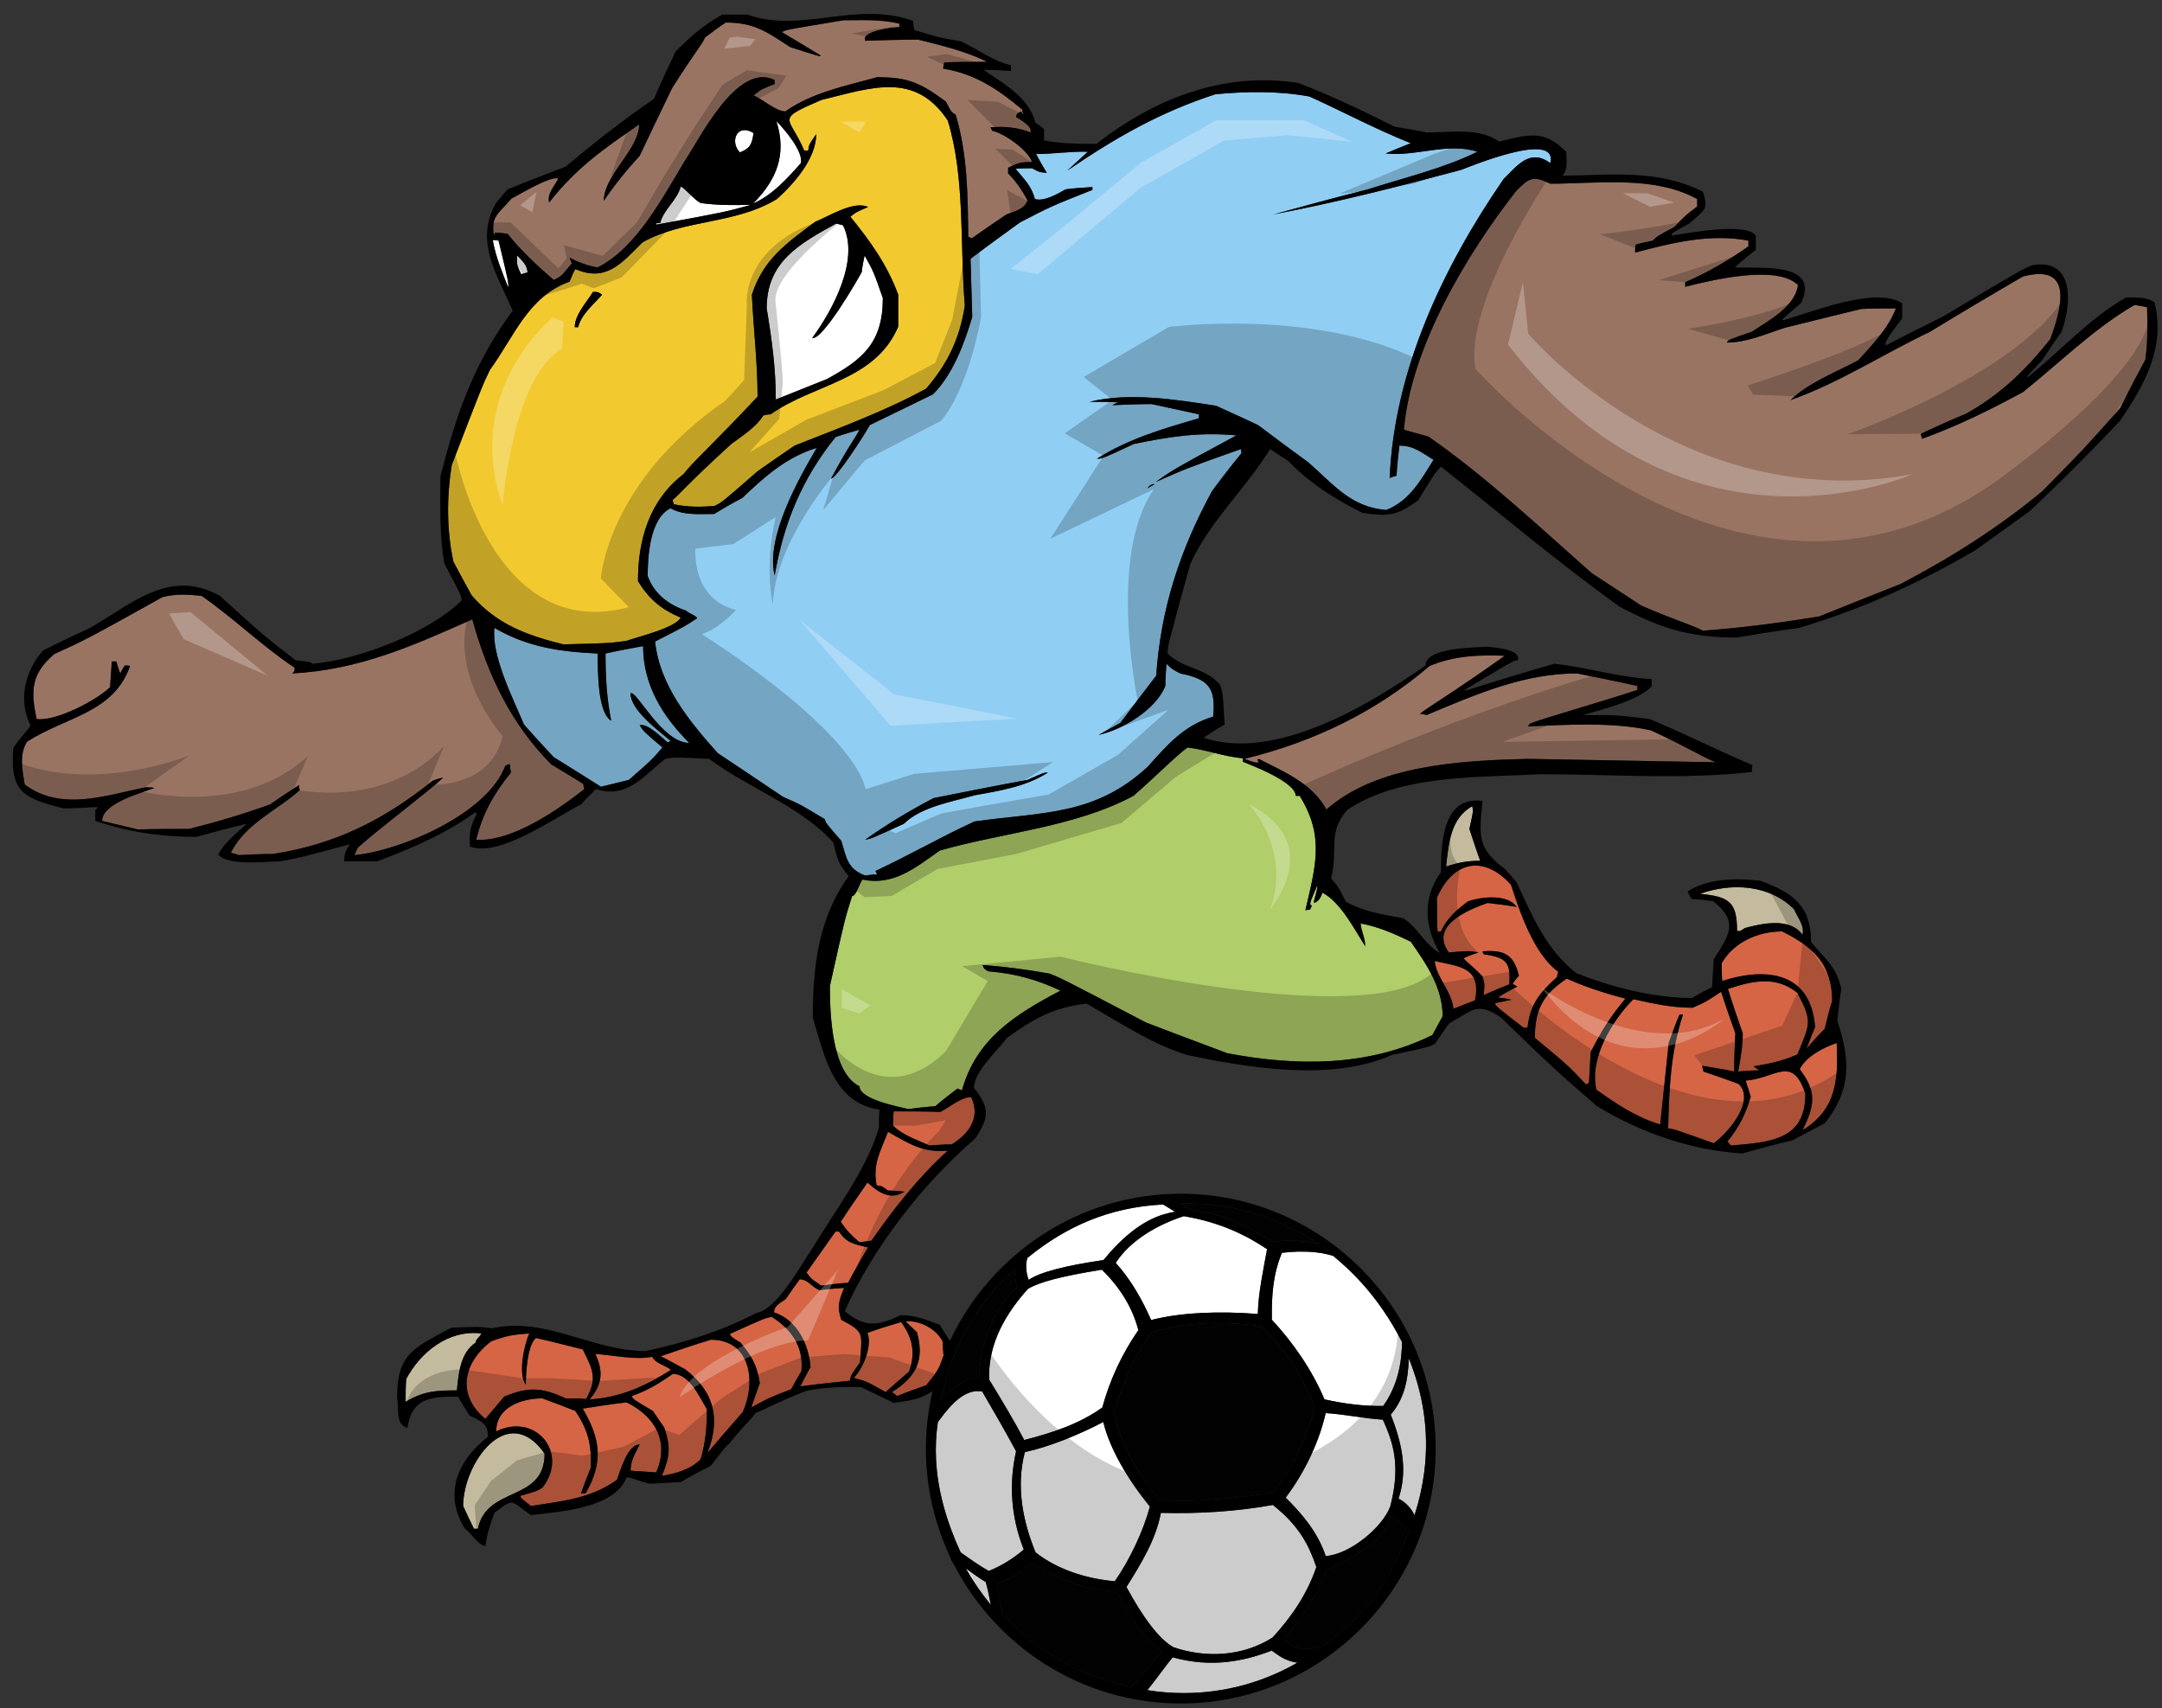 <?xml version="1.0" encoding="utf-8"?>
<!-- Generator: Adobe Illustrator 17.0.0, SVG Export Plug-In . SVG Version: 6.00 Build 0)  -->
<!DOCTYPE svg PUBLIC "-//W3C//DTD SVG 1.1//EN" "http://www.w3.org/Graphics/SVG/1.1/DTD/svg11.dtd">
<svg version="1.1" id="Layer_1" xmlns="http://www.w3.org/2000/svg" xmlns:xlink="http://www.w3.org/1999/xlink" x="0px" y="0px"
	 width="200px" height="158px" viewBox="0 0 200 158" style="enable-background:new 0 0 200 158;" xml:space="preserve">
<rect x="0" y="0" width="200" height="158" fill="#333333" stroke="none"/>
<path id="color7" style="fill:#F2CA30;" d="M52.116,59.61c4.162-0.106,4.162-0.106,5.795-0.317c1.053-0.369,4.582-1.211,5.057-2.16
	c-1.844-0.79-2.897-1.686-3.952-3.371c0-3.846,1.054-7.481,4.214-9.904c0.791-1.054,2.845-2.897,6.849-7.165
	c0-3.16-0.369-6.111-0.526-9.429c1.054-3.266,3.108-4.688,5.847-6.743c1.211-0.474,3.582-2.001,4.899-1.37
	c-1.107,0.474-1.107,0.474-1.633,0.896c1.843,2.265,3.424,4.477,4.425,7.217c0,0.948,0,1.949,0,2.95
	c-2.16,5.057-7.796,5.268-11.8,8.113c-0.264,0-0.475,0.053-0.685,0.105c-0.633,1.053-1.949,1.896-2.951,2.634
	c-4.056,3.688-4.899,4.794-5.425,5.163c0,0.105,0.052,0.264,0.104,0.421c1.318,0.264,2.423,0.264,3.741,0.158
	c0.684-0.315,0.684-0.315,4.003-3.213c1.106-0.791,2.265-1.581,3.424-2.371c4.109-1.633,8.323-3.161,12.169-5.269
	c2.001-2.318,3.108-4.635,3.582-7.691c-0.474-5.583,0.053-11.8-1.581-17.12c-3.055-4.584-7.111-3.003-11.694-1.897
	c-4.373,1.897-2.95,1.422-1.581,4.688c0.105,0,0.211,0,0.369,0c0.053-0.527,0.053-0.527,0.737-1.527
	c0,2.265-2.054,4.583-3.634,6.005c-3.898,2.371-8.587,1.844-12.433,4.004c-2.002,2.002-3.372,3.687-6.216,2.476
	c-0.211,0.369-0.369,0.737-0.527,1.159c-3.845,1.37-5.109,5.057-7.375,8.166c-0.685,1.422-0.685,1.422-3.53,8.798
	c-0.474,2.949-0.474,6.057,0.159,8.955c0.526,1,1.106,2.054,1.686,3.108C45.953,57.766,48.745,58.768,52.116,59.61z M54.856,27.002
	c0.473,0,0.473,0,0.842,0.264c-0.79,0.896-1.949,1.843-2.212,3.003c-0.105,0-0.211,0-0.316,0
	C53.169,29.108,54.276,27.95,54.856,27.002z"/>
<path id="color6" style="fill:#B0CE69;" d="M109.853,69.145c1.739,0.211,3.371,0.843,5.109,1.001c0,0.105,0,0.211,0,0.316
	c0.633,0.264,4.9,1.844,4.9,3.161c0.104,0,0.21,0,0.368,0c2.318,3.74,1.476,6.479,0.527,10.589c0.105-0.054,0.263-0.054,0.421-0.054
	c0.21-0.421,0.21-0.421,0.054-0.421c-0.054-0.264-0.054-0.264,0.632-1.844c0,0.633-0.317,1.212-0.317,1.634
	c0.475-0.159,0.633-0.527,0.791-0.949c1.687,0.896,2.95,3.372,3.951,4.952c0-0.79-0.369-1.37-0.422-2.107
	c1.686,0.315,3.107,0.948,4.636,1.686c1.476,2.107,2.951,4.268,2.951,6.902c-0.317,0.578-0.633,1.158-0.949,1.737
	c-5.953,2.949-12.59,2.897-18.964,1.686c-2.529-0.948-5.058-1.896-7.534-2.845c-7.849-4.108-7.849-4.108-8.955-4.53
	c-2.054-0.368-4.056-0.633-6.164-0.791c0.158,0.369,0.158,0.369,0.527,0.581c2.475,0.21,4.425,0.737,6.69,1.791
	c-4.215,2.212-7.796,4.477-9.114,9.219c-0.158-0.053-0.315-0.105-0.421-0.158c-0.685,0.526-1.37,1.053-2.055,1.634
	c-0.842,0.052-1.685,0.157-2.476,0.262c-0.896-0.21-4.53-0.895-4.53-2.106c-2.581-1.264-2.739-6.743-2.739-9.272
	c1.369-6.163,1.369-6.163,2.054-8.323c0.369,0,0.685-1.159,0.948-1.527c2.897,0.579,4.847-1.055,7.164-2.688
	c5.9-1.686,12.485-2.159,17.912-5.057C107.482,71.305,108.588,70.093,109.853,69.145z"/>
<path id="color5" style="fill:#C4BB9E;" d="M44.214,141.421c-0.159,0-0.264,0-0.369,0c-0.369-0.737-0.685-1.422-1.001-2.106
	c0-3.951,4.109-9.747,7.534-4.847C50.378,138.997,45.004,137.417,44.214,141.421z M44.003,124.194c0-0.315,0.369-0.475,0.527-0.843
	c-3.055-0.368-5.637,1.739-6.953,4.215c-0.054,0.685-0.054,1.37-0.054,2.107c1.686-1.001,2.845-1.054,4.742-1.054
	C42.423,127.039,42.581,125.144,44.003,124.194z M135.929,76.678c0.369-1.633,0.369-1.633,0.264-2.107
	c-2.001,1.159-2.159,3.318-2.423,5.584c1.158-0.369,1.949-0.527,3.16-0.527C136.561,78.627,136.245,77.627,135.929,76.678z
	 M160.688,86.107c0.263,0.053,0.263,0.053,0.737-0.263c1.58-0.422,4.162-1.001,5.32,0.631c0.211-0.842-0.473-1.632-0.79-2.369
	c-2.265-2.267-5.742-2.477-8.691-1.423C159.951,82.947,160.688,83.421,160.688,86.107z"/>
<path id="color4" style="fill:#9A7463;" d="M46.954,21.628c-0.421-0.052-0.79-0.105-1.159-0.105
	c-0.052,0.105-0.105,0.211-0.105,0.316c-0.263-1.844,0.264-1.896,1.633-3.477c0.369-0.158,3.635-2.16,4.32-1.843
	c-0.316,0.684-1.054,1.37-0.843,2.212c2.475-3.16,4.952-4.899,8.323-7.217c0,2.318-3.266,4.688-3.266,7.059
	c1.001-1.475,2.108-2.845,3.319-4.162c1-2.107,2.001-4.214,3.003-6.268c2.317-3.635,2.687-3.898,3.055-4.688
	c0.632-0.475,1.264-0.948,1.896-1.37c2.634,0,3.793,0.843,5.952,2.266c2.792,0.896,2.792,0.896,2.845,0.79
	c-1.212-0.738-2.423-1.475-3.582-2.16c0.264-0.211,0.264-0.211,5.689-1.107c1.738,0,3.477-0.104,5.163,0.317
	c0,0.105,0,0.211,0,0.316c-0.527,0-3.582,0.369-3.161,1.264c1.632-0.052,3.266-0.105,4.899-0.105
	c2.107,0.527,4.373,1.054,6.375,2.055c-1.317,0-2.634,0-3.951,0.053c-0.053,0.158-0.105,0.369-0.105,0.579
	c2.95,0.474,5.057,1.897,7.322,3.793c0,0.158,0.053,0.316,0.105,0.474c-0.105-0.106-0.158-0.211-0.211-0.316
	c-0.421,0.21-0.421,0.21-0.474,0.527c0.369,0.211,1.581,0.896,1.317,1.422c-1.106-0.474-2.477-0.579-3.688-0.474
	c0.052,0.105,0.105,0.211,0.158,0.316c1.159,0.264,3.318,1.791,3.688,2.897c-1.106,0-1.212,0.053-2.212,0.527
	c0,0.158,0,0.316,0,0.526c0.737,0.738,1.264,1.528,1.791,2.477c-0.264,0.843-1.16,1-1.95,1.316
	c-1.106,0.738-2.159,1.476-3.213,2.213c-0.105-0.053-0.211-0.105-0.316-0.158c-0.053-3.899-0.053-7.534-1.159-11.274
	c-0.422-0.264-0.422-0.264-0.896-1.212c-2.371-1.739-3.477-2.265-6.375-2.265c-2.844,0.79-6.058,1.422-8.481,3.161
	c-0.896,0-2.054-1.106-2.951-1.475c0.738-0.579,0.738-0.579,1.949-1.053c0-0.159,0-0.264,0-0.369
	c-3.477-1.739-7.006,5.584-8.217,7.323c-2.055,3.372-4.53,8.218-8.166,10.009c-0.948-0.158-1.738-0.474-2.582-0.895
	c0.053,0.158,0.105,0.315,0.211,0.526c-0.633,0.685-0.844,1.211-1.687,1.527C49.693,24.579,48.218,23.209,46.954,21.628z
	 M51.01,70.726c-3.74-3.741-5.9-8.324-7.322-13.434c-5.531,2.476-10.536,4.688-16.647,5.005c0.211-0.211,0.211-0.211,0.211-0.527
	c-3.002-2.002-5.637-4.583-8.587-6.638c-1.317-0.158-2.371-0.21-3.635,0.105c-7.006,3.899-7.006,3.899-10.009,5.269
	c-2.107,1.791-2.212,3.319-1.633,6.005c1.738,0.263,5.583-1.739,6.795-2.951c0.053-0.79,0.106-1.58,0.158-2.37
	c0.106,0,0.263,0,0.421,0c0.106,0.369,0.21,0.738,0.369,1.107c0.106-0.264,0.263-0.527,0.422-0.738c0.158,0,0.316,0,0.474,0.053
	C10.5,65.984,6.074,66.3,2.492,68.618c-0.738,1.211-0.421,2.634-0.211,3.951c3.372,2.528,7.533,1.001,11.168,0.263
	c0.263,0,0.527,0,0.842,0.053c-1.211,0.474-4.847,1.422-4.847,3.056c1.106,0.263,2.213,0.527,3.319,0.79
	c1.581-0.052,3.161-0.052,4.741-0.052c2.529-0.632,5.005-1.37,7.481-2.266c0.896-0.631,1.791-1.211,2.687-1.79
	c0,0.158,0,0.316,0.053,0.474c-2.107,1.896-5.005,3.055-6.374,5.794c0.211,0.053,0.474,0.105,0.737,0.212
	c1.054-0.053,2.108-0.106,3.162-0.106c5.794-0.895,10.272-3.16,14.802-6.795c0.316-0.106,0.633-0.211,0.949-0.264
	c-1.528,1.422-5.795,4.584-7.902,6.479c-0.105,0.211-0.211,0.421-0.316,0.685c4.162-0.368,12.327-3.793,13.959-8.271
	c0.106-0.052,0.264-0.105,0.422-0.158c0,0.263,0.052,0.527,0.105,0.791c-1.581,1.949-2.634,3.792-3.214,6.216
	c3.319,0.21,7.586-2.792,10.01-4.688c-0.053-0.158-0.105-0.316-0.105-0.474C52.959,71.884,51.958,71.305,51.01,70.726z
	 M116.49,70.515c-0.21-0.21-0.21-0.21-0.053-0.316c2.371,1.211,4.951,2.265,6.27,4.688c4.687-4.162,12.59-4.53,18.595-4.688
	c5.795,0.105,11.59,0.211,17.438,0.316c-0.948-0.316-2.792-1.475-6.006-2.95c-3.582-0.79-7.69-0.526-11.378-0.368
	c0.052-0.106,0.105-0.211,0.21-0.264c0.948-0.421,6.059-1.844,9.904-3.108c0-0.159,0-0.264,0-0.369
	c-1.895-0.422-3.74-0.79-5.583-1.159c-4.953,0-9.378,1.949-13.908,3.846c-0.211-0.053-0.421-0.106-0.632-0.106
	c0.684-0.579,3.213-2.054,7.849-5.372c-2.37-0.106-4.741,0-6.953,0.948c-5.005,4.267-10.695,7.006-17.121,8.587
	C116.122,70.567,116.122,70.567,116.49,70.515z M197.458,28.213c-3.739,2.16-6.954,5.373-10.324,8.06
	c-3.003,1.633-6.111,3.161-9.324,4.32c-0.053-0.158-0.107-0.316-0.107-0.474c1.37-0.632,2.74-1.264,4.162-1.844
	c3.214-1.791,5.531-4.056,7.797-6.901c1.054-2.845,2.212-7.059-2.528-5.795c-2.897,1.686-5.743,3.372-8.588,5.11
	c-4.319,2.055-8.428,4.741-12.905,6.322c1.58-1.581,4.319-2.634,6.269-3.688c1.369-1.528,2.739-2.897,3.477-4.794
	c-1.106,0-2.159,0-3.213,0.053c-2.371,0.579-4.741,1.159-7.06,1.738c-1.79,0.58-3.529,1.37-5.373,1.37
	c0.157-0.264,0.157-0.264,2.317-1.001c1.58-1.053,4.004-2.318,4.268-4.32c-1.949-1.949-8.112-0.421-10.431,0.159
	c0-0.159,0-0.316,0-0.422c2.16-0.948,3.898-1.949,5.848-3.318c0-0.21,0-0.369,0-0.526c-3.529-0.685-7.111,0.21-10.483,1.106
	c0-0.263,0-0.527,0.053-0.738c0.527-0.158,1.054-0.263,1.58-0.368c0.421-0.422,0.421-0.422,2.002-1.265
	c1.001-1.054,1.001-1.054,2.107-1.896c0-0.263,0-0.474,0-0.685c-4.003-2.213-9.219-1.422-13.591-1.422
	c-1.634-0.791-1.949-0.527-3.161,0.684c-4.582,5.848-9.746,14.487-10.377,22.073c0.737,0.211,1.475,0.421,2.265,0.632
	c5.373,3.74,10.22,8.323,15.119,12.643c1.527,1,3.056,2.002,4.583,3.002c3.16,1.37,5.426,2.055,5.637,2.318
	c3.634-0.263,7.217-0.737,10.798-1.317c2.477-1.001,5.005-2.001,7.534-3.003c4.636-2.423,9.061-5.215,13.116-8.586
	c3.741-3.793,3.741-3.793,7.217-7.692c0.738-1.527,1.528-3.002,2.318-4.478c0.212-1.633,0.212-3.16,0.158-4.846
	C198.196,28.318,197.827,28.266,197.458,28.213z"/>
<path id="color3" style="fill:#D56545;" d="M77.823,122.088c2.213,1.159,1.897,1.264,1.738,3.95
	c-0.843,1.159-0.843,1.159-0.948,1.687c-1.528,0.158-3.055,0.315-4.583,0.526c0.315-0.632,0.632-1.212,0.948-1.791
	c-0.158-2.107-1.264-4.372-3.372-5.058c0-0.684,0.685-0.895,1.106-1.264c0.421-0.632,0.842-1.211,1.264-1.792
	c0.791,0,1.106,0.738,1.844,1.002c0.737-0.105,1.475-0.159,2.265-0.211C77.613,120.35,77.402,120.823,77.823,122.088z
	 M78.982,127.462c1.159,0.314,1.159,0.314,2.95,1.316c0.685-0.633,1.422-1.265,2.16-1.897c0.631-1.738,0.316-3.162-0.738-4.584
	c-1.054,0.316-2.107,0.633-3.108,1.002C80.721,124.511,79.826,126.618,78.982,127.462z M82.512,128.778
	c0.158,0.104,0.315,0.21,0.474,0.369c0.895-0.369,1.791-0.685,2.687-1.002c0.74-0.903,0.906-1.11,1.266-1.803
	c0.109-0.317,0.225-0.629,0.347-0.938c-0.044-0.455-0.085-0.904-0.085-1.315c-0.58-1.158-2.16-2.001-3.424-1.843
	c0.316,0.316,0.685,0.631,1.054,1.001C85.567,125.934,84.672,127.408,82.512,128.778z M62.231,127.093
	c-1.265,0.895-2.318,1.527-3.793,2.055c0.158,0.314,0.158,0.314,1.949,1.369c0.316,0.475,0.685,1.001,1.054,1.527
	c0.632,1.844,0.526,2.687-0.211,4.479c1.317-0.211,2.634-0.58,3.582-1.528c0.475-1.634,0.58-2.95,0.58-4.636
	C64.706,129.252,63.811,127.093,62.231,127.093z M52.327,129.357c0.632,0,1.264,0,1.896,0.054c1.054-1.897,0.633-2.688-0.316-4.584
	c-1.475-0.369-2.897-0.738-4.319-1.054c-0.843,0.633-0.948,3.53-0.948,4.32c-0.738-1.001-0.158-3.636,0.315-4.742
	c-1.475,0.105-2.159,0.212-3.529,0.737c-2.634,2.003-3.161,5.005-0.527,7.165c0.579-0.685,1.159-1.37,1.738-2.055
	C48.902,128.251,50.167,128.355,52.327,129.357z M54.539,129.462c2.95-0.21,5.057-1.211,7.533-2.738
	c-0.579-0.474-1.422-0.579-1.738-1.212c-1.633,0.316-3.583-0.157-5.269-0.264C55.856,126.882,55.698,128.094,54.539,129.462z
	 M57.964,129.727c-1.37,0.157-2.739,0.368-4.057,0.579c1.633,2.793,1.95,4.898,0.264,7.85c-0.158,0-0.316,0-0.421,0
	c0.263-0.79,0.58-1.58,0.896-2.37c0.105-2.161-0.264-3.53-1.422-5.269c-1.053-0.422-2.054-0.79-3.056-1.159
	c-1.896,0-4.267,0.791-4.267,3.055c3.635-1.791,6.796,2.003,4.267,5.216c-0.526,0.316-0.526,0.316-2.002,0.737
	c-0.052,0.158-0.052,0.158,0.949,0.949c3.002-0.474,5.531-0.686,7.954-2.424c0.316-0.79,0.948-3.267,2.107-3.267
	c-0.422,0.844-0.843,1.476-0.843,2.423c0.79,0.054,1.58,0.106,2.37,0.159C61.967,133.309,60.544,130.991,57.964,129.727z
	 M65.76,123.932c-1.58,0.475-3.108,1-4.636,1.527c0.737,0.369,1.476,0.791,2.265,1.212c2.74,2.107,3.266,4.636,2.055,7.744
	c1.054-1.266,2.16-2.529,3.266-3.794C69.974,127.83,69.448,123.932,65.76,123.932z M71.396,121.824
	c-0.632,0.105-0.632,0.105-3.898,1.581c0.211,0.314,0.211,0.314,1.001,0.789c1.054,1.265,1.528,2.108,1.791,3.741
	c-0.264,0.737-0.527,1.476-0.79,2.265c1.633-0.895,1.633-0.895,3.688-1.686c0.316-0.579,0.632-1.158,0.949-1.686
	C74.346,124.563,73.24,122.983,71.396,121.824z M162.743,99.015c-0.211-0.158-0.368-0.264-0.527-0.369
	c1.528-0.264,2.635-0.474,4.058-1.106c1.158-2.845,1.421-3.003,0-5.689c-1.949-1.581-4.058-1.158-6.428-0.369
	c0.421,1.369,0.895,2.74,1.37,4.109c0,1.265-0.211,2.318-0.422,3.53C161.426,99.066,162.058,99.015,162.743,99.015z
	 M147.677,100.806c1.949,1.369,3.635,2.527,5.9,3.213c0.264-2.529,0.526-5.058,0.79-7.533c0.316-0.896,0.632-1.791,1.001-2.634
	c0.105,0,0.21,0,0.316,0c-1.16,3.582-1.265,6.743-1.37,10.536c0.525,0.053,0.525,0.053,4.214,1.369
	c1.265-0.896,3.898-3.898,2.318-5.479c-1.107-0.421-2.213-0.79-3.267-1.158c-0.053-0.211-0.104-0.369-0.104-0.527
	c0.947,0.158,1.949,0.316,2.95,0.527c0-1.212,0.052-2.371,0.104-3.53c-0.474-1.316-0.895-2.581-1.316-3.846
	c-1.423,0.948-1.423,0.948-2.634,1.476c-1.949,0-3.582-0.37-5.479-0.79C149.151,94.379,146.992,97.908,147.677,100.806z
	 M167.905,95.01c-0.264,0.633-0.526,1.318-0.79,2.003c0.526-0.633,1.107-1.265,1.686-1.844c0.211-0.896,0.422-1.738,0.686-2.581
	c0-3.372-1.738-5.005-4.636-6.428c-2.213,0-4.479,1.001-5.585,2.951c0,0.525,0,1.053,0.053,1.632
	C163.638,89.374,167.537,90.059,167.905,95.01z M141.987,96.011c3.056,2.53,3.056,2.53,4.741,4.32
	c0.052-0.053,0.159-0.105,0.264-0.158c0.052-0.947,0.104-1.896,0.157-2.845c0.948-1.896,1.845-3.317,3.214-4.951
	c-1.844-0.475-3.635-1.054-5.425-1.845C142.672,92.008,141.987,93.482,141.987,96.011z M135.824,83.368
	c1.264-0.421,3.634-0.685,4.479,0.527c-0.896-0.158-1.792-0.264-2.688-0.368c-1.791,0.631-5.426,2.106-3.582,4.582
	c1.843-0.158,1.843-0.158,2.738,0c-0.474,0.158-0.947,0.315-1.368,0.527c0.157,0.315,0.632,0.526,1.737,1.686
	c0.211,0.684,0.211,0.684,0.107,1.739c0.789-0.37,1.58-0.686,2.369-1.001c0.158-2.056-0.264-2.477-2.369-2.793
	c-0.053-0.104-0.107-0.211-0.107-0.263c2.055-0.159,2.898,0.315,3.371,2.264c-0.209,0.212-0.421,0.475-0.578,0.738
	c0.105,0.054,0.262,0.158,0.421,0.264c-0.633,0.316-1.212,0.632-1.791,1.001c0.42,0.052,0.843,0.105,1.264,0.21
	c-0.526,0.106-1.053,0.211-1.527,0.317c0.106,0.314,0.106,0.314,2.634,2.265c0.105,0,0.211,0,0.368,0
	c0.264-2.16,1.055-3.161,2.74-4.689c0-0.157,0.053-0.315,0.105-0.474c-2.266-1.686-3.529-5.479-4.373-8.061
	c-2.476-2.738-5.32-2.265-6.848,1.212c0,1.001,0,2.055,0.053,3.108c0.106,0,0.211,0,0.315,0
	C133.874,84.948,134.717,84.158,135.824,83.368z M77.613,113.923c-0.105,0-0.211,0-0.316,0c-0.895,1.264-1.791,2.528-2.686,3.793
	c0.421,0.579,0.421,0.579,1.37,1.212c0.79-0.106,1.633-0.212,2.476-0.264c0.579-1.106,1.211-2.213,1.844-3.266
	C79.036,115.082,78.351,115.029,77.613,113.923z M161.479,99.963c0.158,0.474,0.317,0.947,0.474,1.475
	c-0.42,1.527-1.105,2.896-2.159,4.162c0.104,0.105,0.211,0.21,0.315,0.369c3.846-0.317,6.902-0.58,6.902-4.795
	C165.799,97.539,164.27,99.752,161.479,99.963z M86.99,102.86c-1.475-0.053-2.897-0.053-4.32-0.053
	c-0.053,0.421-0.053,0.843-0.053,1.316c0.896,0.896,2.213,1.317,3.372,1.845c0.685-0.054,1.37-0.106,2.055-0.106
	c1.633-1.001,2.687-2.529,1.791-4.373C88.886,101.489,87.832,102.438,86.99,102.86z M82.144,104.703
	c-0.738,1.897-1.423,3.003-1.054,4.953c0.475,0.051,0.475,0.051,1.054,0.474c0.474,0,1,0.052,1.527,0.105
	c-1.317,0.843-2.423,0.052-3.424-0.843c-0.842,1.211-1.686,2.423-2.476,3.634c0.58,0.844,0.948,1.212,1.738,1.896
	c0.369-0.052,0.737-0.105,1.106-0.157c2.107-3.003,4.319-5.847,7.059-8.323C85.356,106.652,84.145,105.81,82.144,104.703z
	 M136.456,92.535c0.579-3.056-1.37-3.109-3.739-3.635c0.156,1.527,1.579,2.791,1.737,4.424
	C135.086,93.061,135.771,92.799,136.456,92.535z M166.482,98.909c1.581,2.055,1.423,3.318,0.264,5.636
	c3.161-1.896,3.319-4.74,3.161-8.06C168.643,96.907,167.061,97.75,166.482,98.909z"/>
<path id="color2" style="fill:#91CEF4;" d="M59.491,59.768c0,3.582,1.791,6.48,4.267,8.955c-2.529,0-4.899-4.951-5.426-4.582
	c0,1.581,2.634,3.477,3.74,4.425c-0.105,0-0.211,0.053-0.316,0.105c-0.527-0.421-1.844-1.791-2.581-1.581
	c0.369,0.58,0.369,0.58,2.106,2.055c-1,1.159-1,1.159-3.108,3.003c-0.895,0.211-1.738,0.422-2.581,0.632
	c-1.476-0.948-2.951-1.844-4.373-2.739c-0.948-1.001-1.844-2.002-2.739-3.003c-1.001-2.371-3.055-6.427-2.739-8.956
	c3.055,1.791,6.11,2.212,9.535,2.371c0.052,1.422-0.052,5.426,1.264,6.216c-0.422-2.107-0.526-4.003-0.526-6.216
	C57.173,60.189,58.333,59.979,59.491,59.768z M129.449,41.225c1.317,0,2.055,0.632,3.161,1.316
	c-1.159,1.844-2.212,3.793-4.373,4.636c-3.213-0.263-4.74-2.212-7.164-4.373c-1.58-1.159-3.16-2.317-4.688-3.477
	c-1.316-0.632-2.633-1.212-3.898-1.792c-3.74-0.579-8.007-1.264-11.694-0.369c0.896,0,1.791,0,2.688,0.052
	c-0.211,0.054-0.422,0.159-0.58,0.264c1.211-0.053,2.423-0.105,3.635-0.105c1.422,0.316,2.897,0.632,4.372,0.948
	c0,0.105,0,0.211,0,0.369c-3.266,0.948-6.531,1.896-9.43,3.74c0.475,0,0.475,0,3.424-1.37c3.372-0.685,6.006-1.106,9.482-0.791
	c-5.847,3.161-5.847,3.161-7.479,4.32c2.845-1.265,2.845-1.265,7.901-3.056c0,0.106,0,0.211,0.053,0.369
	c-0.948,1.159-1.844,2.317-2.74,3.529c-2.948,5.426-4.74,10.851-5.161,17.068c-1.107,1.423-2.213,2.897-3.319,4.373
	c-0.686,0.369-1.369,0.738-2.002,1.106c2.213-0.474,5.321-2.371,6.164-4.53c0-0.685,0.052-1.37,0.105-2.055
	c0.474,0.475,0.474,0.475,1.265,0.896c2.633,0.526,3.317,1.317,3.054,4.003c-2.687,0.79-4.214,2.581-6.058,4.636
	c-4.899,4.531-9.641,4.162-16.014,5.057c-3.214,1.475-5.795,3.002-9.166,4.583c0.052,0.105,0.104,0.211,0.157,0.316
	c-0.369,0-0.737,0.053-1.106,0.105c-1.686-0.633-1.738-1.687-2.213-3.213c-1.422-1.633-1.422-1.633-1.528-2.002
	c-2.265-1.37-2.265-1.37-3.845-2.055c-2.054-1.369-4.056-2.739-6.058-4.057c-2.634-2.95-5.373-6.269-5.794-10.325
	c2.792-1.422,2.792-1.422,3.898-2.16c-0.211-0.315-0.895-0.474-1.001-0.685c-1.633-0.527-3.003-1.58-3.582-3.213
	c0-1.844,0.21-5.321,2.107-6.269c1.211,0.685,2.686,0.527,4.056,0.527c0.843-0.527,1.686-1.001,2.581-1.475
	c2.106-2.002,4.108-3.792,6.901-4.636c-1.739,2.95-4.742,8.324-3.899,11.8c0.843-4.846,2.529-8.955,5.637-12.801
	c0.738-0.263,1.475-0.474,2.213-0.685c-0.474,0.948-0.843,1.211-2.634,4.53c0.474,0,3.108-4.057,3.582-4.952
	c1.949-0.948,3.899-1.896,5.847-2.844c1.844-1.844,2.897-4.689,3.635-7.165c-0.052-1.791-0.105-3.582-0.158-5.374
	c1.528-1.159,3.055-2.265,4.583-3.371c2.845-1.475,2.845-1.475,6.69-3.003c0-0.105,0-0.211,0-0.263
	c-0.842,0.053-1.685,0.106-2.476,0.21c-0.737,0.421-2.002,1.159-2.844,0.896c-0.317-1.212-1.002-1.843-1.792-2.792
	c0.475-0.052,1.001-0.052,1.528-0.052c0.685,0.369,0.685,0.369,1.37,0.421c-0.369-0.579-0.685-1.159-1.001-1.738
	c1.58,0,3.213-0.264,4.794-0.211c-0.632,0.58-1.264,1.159-1.896,1.738c4.583-3.108,8.534-5.373,13.698-7.059
	c2.844-0.263,5.846-0.316,8.691,0.211c3.056,1.37,5.953,2.95,9.377,4.32c-0.79,0.316-1.58,0.632-2.317,0.948
	c2.739,0.316,5.794-1.053,8.48-0.158c-3.056,1.528-6.848,2.423-10.114,3.476c-2.95,0.738-5.847,1.528-8.743,2.318
	c5.847-1.106,11.589-2.581,17.33-4.109c0.475-0.158,9.061-3.793,8.271-0.632c-1.845-1.37-3.003,0.158-4.32,1.475
	c-5.584,8.112-10.115,17.647-10.535,27.656c0.21-0.105,0.42-0.158,0.632-0.21C129.238,43.069,129.344,42.121,129.449,41.225z
	 M106.165,45.176c0.211-0.158,0.423-0.263,0.632-0.369C106.692,44.702,106.271,44.913,106.165,45.176z M96.946,71.463
	c-0.369,0-0.369,0-1.896,0.684c-2.897,0.527-5.795,1.106-8.692,1.686c-2.213,1.159-4.32,2.423-6.322,3.846
	c0.58-0.105,0.58-0.105,3.582-1.475c1.58-1.581,4.531-2.055,6.533-2.634C92.468,73.148,94.892,72.78,96.946,71.463z"/>
<path id="fill" style="fill:#FFFFFF;" d="M47.849,23.63c0.421,0.474,0.948,0.896,0.948,1.58c-0.211,0.053-0.422,0.105-0.58,0.159
	C47.901,24.684,47.744,24.525,47.849,23.63z M64.812,18.783c-0.684-0.369-1.475-1.422-1.843-1.527
	c-0.316,1.265-1.581,2.107-1.897,3.372c-0.369,0-0.369,0-0.369,0.158c6.321-1.159,6.321-1.159,8.797-1.844
	C67.867,18.995,66.392,18.995,64.812,18.783z M68.446,14.095c0.949-0.369,1.107-0.737,1.264-1.79
	C68.13,11.356,67.498,13.147,68.446,14.095z M77.981,20.838c-0.21-0.053-0.421-0.106-0.632-0.159
	c-3.424,1.897-6.427,3.53-6.427,7.85c0.474,2.845,0.843,5.531,0.843,8.429c1.58-0.632,3.161-1.265,4.741-1.896
	c3.266-1.792,5.162-3.319,5.162-7.48c-0.842-2.423-0.842-2.423-1.685-3.951c-0.105,0.474-0.211,1.001-0.264,1.528
	c-0.474,0.896-3.635,6.322-4.583,6.111C77.033,28.688,79.562,23.999,77.981,20.838z M74.084,15.096
	c0.263-1.054-1.528-3.161-2.265-3.898c1,3.108,0,5.479-2.161,7.638C71.45,18.046,72.766,16.571,74.084,15.096z M45.583,22.208
	c0.263,1.528,0.843,2.898,1.422,4.373c0.053-0.421,0.053-0.421-0.896-4.373C45.899,22.208,45.742,22.208,45.583,22.208z
	 M91.466,145.324c-0.894-0.507-1.709-1.084-2.604-1.726c-1.297-2.825-2.126-5.679-2.27-8.568c-0.057-1.151-0.009-2.307,0.166-3.47
	c0.054-0.077,0.108-0.151,0.163-0.225c1.208-1.659,2.476-2.868,3.937-2.619c1.046,1.803,2.092,3.597,3.138,5.537
	c-0.65,2.902-0.532,5.917,0.709,9.091C93.692,144.207,92.613,144.867,91.466,145.324z M108.479,153.312
	c-0.78,0.951-1.562,2.086-2.342,3.038c1.098,0.178,2.223,0.271,3.37,0.271c3.822,0,7.414-1.025,10.514-2.814
	c-1.26-0.174-1.859-0.787-2.384-1.116C115.102,153.666,112.094,154.312,108.479,153.312z M95.09,119.231
	c-2.656,2.948-3.679,5.701-3.588,8.388c1.276,2.085,2.362,3.899,3.246,5.591c2.728-0.696,5.152-1.524,7.226-3.009
	c0.677-2.509,1.786-4.911,3.33-7.157c-0.536-2.062-1.662-3.925-3.376-5.591C98.172,118.062,96.114,118.605,95.09,119.231z
	 M89.355,145.091c0.67,1.195,1.443,2.324,2.31,3.376c-0.158-0.824-0.325-1.591-0.476-2.119
	C90.652,146.031,90.01,145.563,89.355,145.091z M129.375,138.635c0.636,0.31,1.191,0.9,1.474,1.54
	c0.446-1.375,0.74-2.712,0.906-4.007c0.5-3.92-0.186-7.459-1.443-10.542c-0.002,0.274-0.013,0.54-0.029,0.799
	c-0.13,1.904-0.683,3.337-1.631,4.435C129.86,133.899,130.153,136.26,129.375,138.635z M118.587,115.894
	c-0.838,2.022-0.96,3.95-0.933,6.189c1.964,2.099,3.769,4.726,4.867,7.366c1.84,0.408,3.598,0.638,5.438,0.61
	c1.011-1.436,1.602-3.138,1.718-5.279c0.011-0.206,0.023-0.409,0.025-0.623c-0.533-1.057-1.133-2.056-1.789-3.009
	c-0.604-0.876-1.259-1.709-1.967-2.49c-0.415-0.459-0.851-0.9-1.302-1.325c-0.424-0.397-0.855-0.787-1.31-1.154
	c-0.144-0.047-0.296-0.089-0.45-0.128c-0.373-0.094-0.771-0.163-1.188-0.207C120.678,115.735,119.573,115.766,118.587,115.894z
	 M102.076,116.564c1.734-2.106,3.582-3.643,5.618-4.241c0.334-0.099,0.67-0.178,1.014-0.223c-0.242-0.148-0.484-0.296-0.726-0.443
	c-0.129-0.078-0.258-0.157-0.386-0.235c-5.018,0.248-8.987,2.073-12.363,4.793c-0.064,0.049-0.126,0.103-0.19,0.153
	c-0.049,0.141-0.079,0.294-0.099,0.451c0,0.002,0,0.003-0.001,0.005c-0.015,0.12-0.013,0.244-0.012,0.369
	c0.005,0.413,0.083,0.838,0.23,1.205C96.135,117.693,98.667,117.055,102.076,116.564z M94.808,134.331
	c-0.874,3.28-0.104,6.643,0.993,9.274c1.965,1.558,4.649,2.437,7.327,2.671c1.399-2.003,2.659-4.7,3.244-6.907
	c-2.036-2.506-3.701-5.317-4.311-7.823C99.869,132.686,97.201,133.803,94.808,134.331z M108.545,152.374
	c2.924,1.012,6.378,0.89,9.175-0.892c1.715-1.873,3.172-3.948,4.05-6.52c-0.658-1.956-1.544-3.79-4.021-5.745
	c-3.406,0.608-6.814,0.823-10.359,0.732c-0.471,2.467-1.769,4.595-3.184,6.858C105.712,149.594,107.212,151.625,108.545,152.374z
	 M128.604,139.371c0.984-3.774,0.302-5.884-0.68-8.047c-1.737-0.101-3.551-0.504-5.289-0.605c-0.564,2.487-1.826,5.333-3.701,7.82
	c1.442,1.423,2.966,3.173,3.701,5.403C124.84,143.805,127.862,141.323,128.604,139.371z M103.211,116.823
	c1.416,1.564,2.458,3.426,3.277,5.288c2.744-0.708,6.332-0.845,9.87-0.559c0.037-1.924,0.508-4.071,0.856-5.996
	c-1.997-1.34-4.421-2.507-7.71-3.054C107.059,113.304,104.564,114.731,103.211,116.823z"/>
<path id="color1" style="fill:#020202;" d="M109.653,111.657c-0.164-0.103-0.318-0.213-0.453-0.343
	c4.974-0.053,9.115,1.271,12.851,3.807c-0.226-0.057-0.443-0.104-0.654-0.146c-0.521-0.103-0.995-0.16-1.445-0.188
	c-0.807-0.052-1.524-0.002-2.235,0.101c-1.771-1.146-3.483-1.99-5.121-2.461c-0.774-0.224-1.534-0.371-2.272-0.414
	C110.091,111.905,109.863,111.789,109.653,111.657z M103.283,147.22c-2.696-0.139-5.264-1.008-7.744-2.72
	c-1.245,1.007-2.445,1.713-3.332,2.008c0.155,1.093,0.288,1.969,0.582,2.922c3.265,3.475,7.246,5.665,11.893,6.642
	c0.952-1.11,1.903-2.222,2.854-3.332C105.945,151.771,104.517,149.542,103.283,147.22z M128.727,140.284
	c-0.752,2.209-3.186,3.682-6.087,4.946c-0.792,2.373-2.142,4.426-3.873,6.26c0.737,1.06,1.944,1.313,3.622,0.758
	c3.324-2.175,6.05-5.498,7.897-10.5C129.766,141.064,129.246,140.443,128.727,140.284z M87.324,129.216
	c0.925-0.925,1.987-1.646,3.267-1.929c0.146-3.194,1.27-6.023,3.495-8.202c-0.112-0.441-0.173-0.891-0.215-1.343
	c-0.01-0.109-0.027-0.218-0.034-0.327c-3.462,3.124-5.917,7.346-6.809,12.108C87.123,129.417,87.223,129.317,87.324,129.216z
	 M116.632,122.671c-4.146-0.556-7.666-0.278-10.275,0.705c-1.474,2.296-2.529,4.73-3.349,7.245c0.724,3.062,2.194,5.751,4.313,8.253
	c3.452,0.034,6.904-0.251,10.357-0.775c1.604-1.75,2.93-4.328,3.976-7.898C120.512,127.467,119.17,124.984,116.632,122.671z"/>
<path id="outline" d="M199.303,27.95c-0.895-0.526-1.581-0.421-2.635-0.421c-3.318,1.844-6.11,5.004-9.112,7.375
	c-0.053-0.105-0.053-0.105,1.368-1.58c0.581-0.896,1.159-1.791,1.792-2.634c0.896-2.528,1.264-6.795-2.686-6.164
	c-0.949,0.369-0.949,0.369-8.271,4.742c-1.791,0.895-3.582,1.791-5.32,2.687c-0.211-0.421,1.316-2.16,1.527-2.529
	c0-0.474,0-0.948,0-1.369c-2.476-1.634-8.533,0.895-11.063,1.58c-0.052-0.106-0.052-0.106,1.687-1.58
	c1.896-3.846-3.74-3.214-6.111-3.319c0.632-0.58,1.265-1.106,1.948-1.633c0-0.475,0-0.896,0-1.317c-0.947-1.317-6.899-0.105-7.795,0
	c0-0.21,0-0.21,1.633-1.106c1.476-1.316,1.791-1.264,1.264-2.949c-4.215-2.108-8.428-1.528-13.012-1.476
	c0.579-0.58,0.369-1.475,0.369-2.212c-2.055-2.054-3.371-1.633-6.216-0.948c-1.791-1.318-4.584-0.844-6.69-0.844
	c-1.001-0.21-2.002-0.369-2.95-0.526c-2.95-1.475-5.9-2.898-8.956-4.057c-6.899-1.053-13.223,1.422-18.648,5.637
	c-1.632,0-3.266,0-4.847-0.316c0-0.369,0-0.738,0-1.054c-0.263-0.21-0.526-0.421-0.79-0.579c-0.632-2.371-2.845-3.53-4.793-4.899
	c0.843,0,1.686,0.053,2.528,0.105c0-0.211,0-0.369,0-0.527c-1.633-0.369-3.056-1.475-4.636-2.213
	c-2.107-0.368-2.107-0.368-4.32-1.053c-0.053-0.316-0.105-0.579-0.105-0.843c-5.321-1.896-10.378,1.212-15.33-0.58
	c-0.79,0-1.58,0-2.318,0c-1.791,1.001-2.897,2.001-4.32,3.424c-0.684,1.422-1.369,2.897-2.001,4.372
	c-2.844,1.949-5.531,4.057-8.165,6.269c-1.791,0.684-3.582,1.369-5.373,2.106c-0.369,0.421-0.738,0.843-1.107,1.317
	c-1.949,3.477,0.106,6.532,1.581,9.903c-3.634,4.899-5.215,9.588-6.69,15.33c0,2.687-0.105,5.426,0.369,8.06
	c1.58,3.002,1.58,3.002,1.58,3.424c-3.003,3.002-9.693,5.532-13.802,5.847c-0.105-0.158-0.105-0.158-1.528-0.316
	c-3.003-2.318-3.003-2.318-7.006-5.954c-4.636-2.581-8.007,0.633-12.012,2.951c-1.474,0.685-2.95,1.369-4.372,2.107
	c-1.632,1.844-2.317,4.531-1.159,6.901c-0.105,0.369-0.737,0.843-1.58,2.107c-0.316,4.003,0.843,4.636,4.636,5.584
	c2.318,0,3.055-0.21,3.213-0.053c-0.105,0.053-0.21,0.106-0.263,0.211c0,0.316,0,0.632,0,1.001c3.16,1.053,6.058,1.475,9.376,1.475
	c1.528-0.421,3.055-0.843,4.636-1.211c-0.895,0.843-2.054,1.686-2.634,2.845c0.896,1.106,4.425,0.632,5.742,0.632
	c1.949-0.369,1.949-0.369,6.427-1.58c-0.369,0.527-0.526,0.895-0.526,1.58c1,0,2.001,0,3.055,0c3.213-1.212,6.321-2.529,9.061-4.53
	c0.053,0.053,0.105,0.105,0.158,0.158c-0.58,0.948-0.737,1.897-0.632,3.002c2.687,1.054,7.955-2.739,10.272-3.898
	c0.421-0.474,0.896-0.948,1.37-1.422c2.95,0.948,4.425-1.265,6.427-2.792c0.896-0.158,0.896-0.158,4.057,0
	c3.583,2.687,8.534,4.425,11.484,7.744c0.369,1.528,0.422,1.897,1.422,3.108c-2.845,3.95-3.318,8.429-3.318,13.117
	c1.053,3.424,1.896,7.902,6.163,8.481c-0.053,0.526-0.053,1.105-0.053,1.685c-1.159,3.952-4.161,7.797-6.269,11.327
	c-0.843,1.159-3.108,5.478-5.057,5.795c-3.213,1.686-6.637,2.738-10.22,3.529c-5.005,0-9.271-3.214-14.223-2.108
	c-1.317-0.157-1.317-0.157-3.793-0.051c-3.477,1.896-5.004,2.369-5.004,6.479c0.211,1.107-0.21,2.424,0.948,2.792
	c0.421-2.845,2.266-2.897,4.688-2.897c0.316,0.58,0.685,1.159,1.054,1.738c0.948,0.474,1.791,0.738,1.686,2.002
	c-2.792,2.16-4.108,5.268-2.107,8.481c0.579,0.368,1.264,1.58,1.896,1.58c0.158-1.106,0.421-1.949,0.843-3.056
	c1.896-1.422,1.422-1.104,3.372,0.212c2.581-0.316,7.691-0.581,8.85-3.477c0.21-0.105,1,0.316,2.159,0.579
	c0.948-0.053,1.897-0.105,2.845-0.157c0.895-0.526,1.79-1.001,2.739-1.475c0.474-0.475,1.369-1.898,1.738-2.055
	c1.159-1.528,2.265-2.477,2.423-2.845c0.948-0.369,1.633-0.844,4.689-2.055c1.685-0.369,3.319-0.369,5.057-0.369
	c1.001,0.475,2.002,0.948,3.055,1.476c1.424-0.197,2.439-0.311,3.594-1.093c-0.397,1.712-0.615,3.492-0.615,5.322
	c0,3.583,0.81,6.981,2.25,10.028c0.031,0.095,0.061,0.186,0.092,0.282c0.083,0.139,0.167,0.268,0.251,0.404
	c3.914,7.624,11.855,12.864,20.986,12.864c12.987,0,23.579-10.592,23.579-23.579c0-12.986-10.592-23.578-23.579-23.578
	c-9.426,0-17.586,5.582-21.354,13.608c-0.327-0.492-0.648-0.984-0.936-1.477c-1.264-0.475-2.265-0.896-3.635-0.896
	c-2.265,1.106-3.424,1.054-5.163-0.368c2.582-5.848,7.27-11.853,12.064-15.962c1.265-1.897,1.422-2.793-0.105-4.689
	c0-1.526,2.16-3.424,3.055-4.636c2.477-1.79,4.373-2.844,7.375-3.161c2.951,1.687,6.006,3.741,9.271,4.742
	c5.741,1.212,13.382,2.476,18.965,0c3.478-0.737,3.478-0.737,4.003-1.054c0.423-0.632,0.843-1.265,1.266-1.844
	c2.317-1.316,2.633-2.002,4.794-0.579c4.846,4.689,4.846,4.689,8.902,8.219c4.109,2.475,8.64,4.056,13.434,4.372
	c1.526-0.423,3.055-0.844,4.636-1.212c1.001-0.527,2.001-1.054,3.002-1.58c2.477-3.108,2.371-5.849,1.159-9.483
	c0.105-1,0.211-2.001,0.369-2.95c-0.474-2.106-1.423-2.687-2.792-4.319c0-3.318-1.634-4.583-4.741-5.689
	c-2.16-0.263-4.847-0.211-6.69,1.001c0.105,0.211,0.21,0.422,0.368,0.686c0.633,0.052,1.317,0.105,2.003,0.21
	c2.37,1.896,1.527,3.056,0.052,5.374c-0.052,0.843-0.105,1.685-0.157,2.581c-0.632,0.316-1.265,0.632-1.844,1
	c-3.529,0-7.481-1-10.747-2.318c-2.792-2.264-3.951-5.057-5.478-8.375c-0.369-0.421-0.738-0.843-1.055-1.211
	c-2.634-1.95-2.423-3.108-2.107-6.322c-3.74-0.527-3.846,4.057-3.846,6.585c-1.737,2.424-1.527,5.057-0.104,7.481
	c-1.423-0.791-2.002-2.318-3.372-3.215c-1.949-0.368-3.582-0.579-5.32-1.527c-0.685-1.369-0.685-1.369-1.37-2.16
	c0.686-2.633-0.369-4.161,1.476-6.321c4.898-3.319,12.168-3.003,17.91-3.319c6.27,0,13.328,0.526,19.544-0.211
	c0-0.21,0-0.421,0.053-0.631c-3.266-1.37-6.32-2.951-9.534-4.267c-3.056-0.369-3.056-0.369-6.164-0.369
	c1.896-0.527,5.058-1.318,6.374-2.634c0-0.264,0-0.474,0-0.685c-3.055-0.157-6.006-1.106-9.008-1.422
	c-7.27,2.107-7.902,2.476-8.375,2.476c4.636-2.792,4.636-2.792,5.004-2.792c0.316-1.054-2.16-1.159-2.792-1.265
	c-1.212,0.106-5.742,0.053-5.742,1.739c-5.216,3.635-13.854,8.903-20.545,6.69c0.633-0.422,1.264-0.843,1.949-1.211
	c-0.158-2.95-0.158-2.95-0.422-3.688c-1.369-1.633-3.371-1.422-4.847-2.897c0-0.685,0-0.685,2.108-8.324
	c1.896-4.056,5.108-6.901,7.373-10.588c0.528,0.369,1.107,0.738,1.688,1.107c1.948,2.054,4.319,3.529,6.848,4.793
	c2.37,0.369,3.213,0.264,5.163-1.159c1.579-2.582,1.579-2.582,2.106-3.108c5.48,4.319,10.8,8.85,16.541,12.959
	c3.793,2.002,6.48,2.845,10.8,2.845c1.896-0.316,3.846-0.632,5.796-0.896c5.847-1.739,11.009-4.109,16.277-7.165
	c1.685-1.212,3.371-2.423,5.057-3.635c2.846-2.687,5.637-5.479,8.324-8.324C198.354,35.641,200.356,32.164,199.303,27.95z
	 M47.006,26.58c-0.58-1.475-1.159-2.845-1.422-4.373c0.159,0,0.316,0,0.527,0C47.059,26.159,47.059,26.159,47.006,26.58z
	 M46.954,21.628c-0.421-0.052-0.79-0.105-1.159-0.105c-0.052,0.105-0.105,0.211-0.105,0.316c-0.263-1.844,0.264-1.896,1.633-3.477
	c0.369-0.158,3.635-2.16,4.32-1.843c-0.316,0.684-1.054,1.37-0.843,2.212c2.475-3.16,4.952-4.899,8.323-7.217
	c0,2.318-3.266,4.688-3.266,7.059c1.001-1.475,2.108-2.845,3.319-4.162c1-2.107,2.001-4.214,3.003-6.268
	c2.317-3.635,2.687-3.898,3.055-4.688c0.632-0.475,1.264-0.948,1.896-1.37c2.634,0,3.793,0.843,5.952,2.266
	c2.792,0.896,2.792,0.896,2.845,0.79c-1.212-0.738-2.423-1.475-3.582-2.16c0.264-0.211,0.264-0.211,5.689-1.107
	c1.738,0,3.477-0.104,5.163,0.317c0,0.105,0,0.211,0,0.316c-0.527,0-3.582,0.369-3.161,1.264c1.632-0.052,3.266-0.105,4.899-0.105
	c2.107,0.527,4.373,1.054,6.375,2.055c-1.317,0-2.634,0-3.951,0.053c-0.053,0.158-0.105,0.369-0.105,0.579
	c2.95,0.474,5.057,1.897,7.322,3.793c0,0.158,0.053,0.316,0.105,0.474c-0.105-0.106-0.158-0.211-0.211-0.316
	c-0.421,0.21-0.421,0.21-0.474,0.527c0.369,0.211,1.581,0.896,1.317,1.422c-1.106-0.474-2.477-0.579-3.688-0.474
	c0.052,0.105,0.105,0.211,0.158,0.316c1.159,0.264,3.318,1.791,3.688,2.897c-1.106,0-1.212,0.053-2.212,0.527
	c0,0.158,0,0.316,0,0.526c0.737,0.738,1.264,1.528,1.791,2.477c-0.264,0.843-1.16,1-1.95,1.316
	c-1.106,0.738-2.159,1.476-3.213,2.213c-0.105-0.053-0.211-0.105-0.316-0.158c-0.053-3.899-0.053-7.534-1.159-11.274
	c-0.422-0.264-0.422-0.264-0.896-1.212c-2.371-1.739-3.477-2.265-6.375-2.265c-2.844,0.79-6.058,1.422-8.481,3.161
	c-0.896,0-2.054-1.106-2.951-1.475c0.738-0.579,0.738-0.579,1.949-1.053c0-0.159,0-0.264,0-0.369
	c-3.477-1.739-7.006,5.584-8.217,7.323c-2.055,3.372-4.53,8.218-8.166,10.009c-0.948-0.158-1.738-0.474-2.582-0.895
	c0.053,0.158,0.105,0.315,0.211,0.526c-0.633,0.685-0.844,1.211-1.687,1.527C49.693,24.579,48.218,23.209,46.954,21.628z
	 M68.446,14.095c-0.948-0.948-0.316-2.739,1.264-1.79C69.553,13.357,69.395,13.726,68.446,14.095z M69.5,18.941
	c-2.476,0.685-2.476,0.685-8.797,1.844c0-0.158,0-0.158,0.369-0.158c0.316-1.264,1.581-2.107,1.897-3.372
	c0.369,0.105,1.159,1.159,1.843,1.527C66.392,18.995,67.867,18.995,69.5,18.941z M71.818,11.198
	c0.737,0.737,2.528,2.844,2.265,3.898c-1.317,1.475-2.634,2.95-4.426,3.74C71.818,16.677,72.819,14.306,71.818,11.198z
	 M48.797,25.21c-0.211,0.053-0.422,0.105-0.58,0.159c-0.316-0.685-0.474-0.843-0.369-1.739
	C48.271,24.104,48.797,24.525,48.797,25.21z M41.949,51.972c-0.633-2.898-0.633-6.006-0.159-8.955
	c2.845-7.375,2.845-7.375,3.53-8.798c2.266-3.108,3.53-6.795,7.375-8.166c0.158-0.421,0.316-0.79,0.527-1.159
	c2.845,1.211,4.214-0.474,6.216-2.476c3.846-2.16,8.534-1.633,12.433-4.004c1.58-1.422,3.634-3.74,3.634-6.005
	c-0.685,1.001-0.685,1.001-0.737,1.527c-0.158,0-0.264,0-0.369,0c-1.37-3.266-2.792-2.791,1.581-4.688
	c4.583-1.106,8.639-2.687,11.694,1.897c1.633,5.32,1.106,11.537,1.581,17.12c-0.474,3.056-1.581,5.373-3.582,7.691
	c-3.846,2.108-8.06,3.636-12.169,5.269c-1.159,0.79-2.318,1.58-3.424,2.371c-3.319,2.897-3.319,2.897-4.003,3.213
	c-1.317,0.106-2.423,0.106-3.741-0.158c-0.052-0.158-0.104-0.316-0.104-0.421c0.526-0.369,1.369-1.475,5.425-5.163
	c1.001-0.737,2.318-1.581,2.951-2.634c0.21-0.053,0.421-0.105,0.685-0.105c4.003-2.845,9.64-3.056,11.8-8.113c0-1,0-2.002,0-2.95
	c-1.001-2.74-2.581-4.952-4.425-7.217c0.526-0.422,0.526-0.422,1.633-0.896c-1.317-0.632-3.688,0.896-4.899,1.37
	c-2.739,2.055-4.793,3.477-5.847,6.743c0.157,3.318,0.526,6.269,0.526,9.429c-4.003,4.267-6.058,6.111-6.849,7.165
	c-3.16,2.423-4.214,6.059-4.214,9.904c1.054,1.685,2.107,2.581,3.952,3.371c-0.475,0.949-4.004,1.791-5.057,2.16
	c-1.633,0.21-1.633,0.21-5.795,0.317c-3.371-0.843-6.163-1.844-8.481-4.531C43.055,54.026,42.476,52.972,41.949,51.972z
	 M79.72,25.158c0.053-0.526,0.159-1.054,0.264-1.528c0.843,1.528,0.843,1.528,1.685,3.951c0,4.162-1.896,5.689-5.162,7.48
	c-1.58,0.632-3.161,1.264-4.741,1.896c0-2.897-0.369-5.584-0.843-8.429c0-4.319,3.002-5.953,6.427-7.85
	c0.211,0.053,0.422,0.106,0.632,0.159c1.58,3.161-0.949,7.849-2.845,10.43C76.085,31.48,79.246,26.053,79.72,25.158z M44.056,77.679
	c0.58-2.423,1.633-4.267,3.214-6.216c-0.053-0.264-0.105-0.527-0.105-0.791c-0.159,0.053-0.317,0.105-0.422,0.158
	c-1.633,4.478-9.798,7.903-13.959,8.271c0.105-0.264,0.211-0.474,0.316-0.685c2.107-1.896,6.375-5.057,7.902-6.479
	c-0.316,0.053-0.633,0.158-0.949,0.264c-4.53,3.635-9.008,5.9-14.802,6.795c-1.054,0-2.108,0.053-3.162,0.106
	c-0.263-0.106-0.526-0.158-0.737-0.212c1.37-2.739,4.267-3.898,6.374-5.794c-0.053-0.158-0.053-0.316-0.053-0.474
	c-0.896,0.579-1.791,1.159-2.687,1.79c-2.476,0.896-4.952,1.633-7.481,2.266c-1.58,0-3.16,0-4.741,0.052
	c-1.106-0.263-2.213-0.526-3.319-0.79c0-1.633,3.635-2.582,4.847-3.056c-0.315-0.053-0.58-0.053-0.842-0.053
	c-3.635,0.737-7.797,2.265-11.168-0.263c-0.21-1.317-0.527-2.74,0.211-3.951c3.582-2.318,8.007-2.634,9.535-7.006
	c-0.158-0.053-0.316-0.053-0.474-0.053c-0.159,0.211-0.316,0.474-0.422,0.738c-0.158-0.369-0.263-0.738-0.369-1.107
	c-0.158,0-0.316,0-0.421,0c-0.052,0.79-0.106,1.581-0.158,2.37c-1.212,1.212-5.057,3.214-6.795,2.951
	c-0.58-2.687-0.474-4.214,1.633-6.005c3.003-1.37,3.003-1.37,10.009-5.269c1.264-0.315,2.318-0.263,3.635-0.105
	c2.95,2.055,5.584,4.636,8.587,6.638c0,0.316,0,0.316-0.211,0.527c6.111-0.316,11.116-2.529,16.647-5.005
	c1.422,5.11,3.583,9.693,7.322,13.434c0.948,0.579,1.949,1.159,2.95,1.791c0,0.158,0.052,0.316,0.105,0.474
	C51.642,74.887,47.375,77.89,44.056,77.679z M58.333,64.141c0,1.581,2.634,3.477,3.74,4.425c-0.105,0-0.211,0.053-0.316,0.105
	c-0.527-0.421-1.844-1.791-2.581-1.581c0.369,0.58,0.369,0.58,2.106,2.055c-1,1.159-1,1.159-3.108,3.003
	c-0.895,0.211-1.738,0.422-2.581,0.632c-1.476-0.948-2.951-1.844-4.373-2.739c-0.948-1.001-1.844-2.002-2.739-3.003
	c-1.001-2.371-3.055-6.427-2.739-8.956c3.055,1.791,6.11,2.212,9.535,2.371c0.052,1.422-0.052,5.426,1.264,6.216
	c-0.422-2.107-0.526-4.003-0.526-6.216c1.159-0.264,2.318-0.475,3.477-0.685c0,3.582,1.791,6.48,4.267,8.955
	C61.229,68.723,58.859,63.772,58.333,64.141z M60.334,125.512c0.316,0.633,1.159,0.738,1.738,1.212
	c-2.476,1.527-4.583,2.528-7.533,2.738c1.159-1.368,1.317-2.58,0.527-4.214C56.752,125.354,58.701,125.828,60.334,125.512z
	 M42.265,128.62c-1.897,0-3.056,0.053-4.742,1.054c0-0.737,0-1.423,0.054-2.107c1.317-2.476,3.898-4.583,6.953-4.215
	c-0.158,0.368-0.527,0.527-0.527,0.843C42.581,125.144,42.423,127.039,42.265,128.62z M44.899,131.254
	c-2.634-2.16-2.107-5.162,0.527-7.165c1.37-0.525,2.054-0.632,3.529-0.737c-0.474,1.106-1.053,3.741-0.315,4.742
	c0-0.79,0.105-3.688,0.948-4.32c1.422,0.315,2.844,0.685,4.319,1.054c0.949,1.896,1.37,2.687,0.316,4.584
	c-0.632-0.054-1.264-0.054-1.896-0.054c-2.16-1.002-3.424-1.106-5.689-0.158C46.058,129.884,45.478,130.569,44.899,131.254z
	 M44.214,141.421c-0.159,0-0.264,0-0.369,0c-0.369-0.737-0.685-1.422-1.001-2.106c0-3.951,4.109-9.747,7.534-4.847
	C50.378,138.997,45.004,137.417,44.214,141.421z M60.703,136.206c-0.79-0.053-1.58-0.105-2.37-0.159
	c0-0.947,0.421-1.579,0.843-2.423c-1.159,0-1.791,2.477-2.107,3.267c-2.423,1.738-4.952,1.95-7.954,2.424
	c-1.001-0.791-1.001-0.791-0.949-0.949c1.475-0.421,1.475-0.421,2.002-0.737c2.529-3.213-0.632-7.007-4.267-5.216
	c0-2.264,2.371-3.055,4.267-3.055c1.001,0.369,2.002,0.737,3.056,1.159c1.159,1.738,1.527,3.107,1.422,5.269
	c-0.316,0.79-0.632,1.58-0.896,2.37c0.105,0,0.263,0,0.421,0c1.686-2.951,1.369-5.057-0.264-7.85
	c1.318-0.211,2.687-0.422,4.057-0.579C60.544,130.991,61.967,133.309,60.703,136.206z M64.812,134.994
	c-0.948,0.948-2.265,1.317-3.582,1.528c0.737-1.792,0.843-2.635,0.211-4.479c-0.369-0.526-0.738-1.053-1.054-1.527
	c-1.792-1.055-1.792-1.055-1.949-1.369c1.475-0.527,2.529-1.16,3.793-2.055c1.58,0,2.475,2.159,3.16,3.266
	C65.391,132.044,65.286,133.36,64.812,134.994z M68.71,130.621c-1.106,1.265-2.212,2.528-3.266,3.794
	c1.211-3.108,0.685-5.637-2.055-7.744c-0.79-0.421-1.528-0.843-2.265-1.212c1.528-0.527,3.056-1.053,4.636-1.527
	C69.448,123.932,69.974,127.83,68.71,130.621z M69.5,130.2c0.264-0.789,0.527-1.527,0.79-2.265
	c-0.264-1.633-0.737-2.477-1.791-3.741c-0.79-0.475-0.79-0.475-1.001-0.789c3.266-1.476,3.266-1.476,3.898-1.581
	c1.844,1.159,2.95,2.739,2.74,5.005c-0.316,0.527-0.632,1.106-0.949,1.686C71.133,129.305,71.133,129.305,69.5,130.2z
	 M86.592,135.03c-0.057-1.151-0.009-2.307,0.166-3.47c0.054-0.077,0.108-0.151,0.163-0.225c1.208-1.659,2.476-2.868,3.937-2.619
	c1.046,1.803,2.092,3.597,3.138,5.537c-0.65,2.902-0.532,5.917,0.709,9.091c-1.013,0.863-2.092,1.523-3.239,1.98
	c-0.894-0.507-1.709-1.084-2.604-1.726C87.565,140.773,86.736,137.92,86.592,135.03z M107.39,139.95
	c3.546,0.091,6.953-0.124,10.359-0.732c2.477,1.955,3.362,3.789,4.021,5.745c-0.878,2.571-2.335,4.646-4.05,6.52
	c-2.797,1.781-6.251,1.903-9.175,0.892c-1.333-0.749-2.833-2.78-4.34-5.565C105.621,144.545,106.919,142.417,107.39,139.95z
	 M103.127,146.276c-2.677-0.234-5.361-1.113-7.327-2.671c-1.097-2.631-1.867-5.994-0.993-9.274c2.394-0.528,5.062-1.645,7.252-2.785
	c0.61,2.506,2.275,5.317,4.311,7.823C105.786,141.576,104.526,144.273,103.127,146.276z M118.935,138.54
	c1.875-2.487,3.137-5.333,3.701-7.82c1.738,0.101,3.552,0.504,5.289,0.605c0.981,2.163,1.664,4.272,0.68,8.047
	c-0.742,1.952-3.765,4.434-5.969,4.572C121.9,141.713,120.377,139.963,118.935,138.54z M117.678,138.099
	c-3.453,0.524-6.905,0.81-10.357,0.775c-2.118-2.502-3.589-5.191-4.313-8.253c0.819-2.515,1.875-4.949,3.349-7.245
	c2.609-0.983,6.13-1.261,10.275-0.705c2.538,2.313,3.88,4.796,5.021,7.529C120.607,133.77,119.282,136.349,117.678,138.099z
	 M116.358,121.552c-3.538-0.285-7.126-0.149-9.87,0.559c-0.819-1.862-1.861-3.725-3.277-5.288c1.354-2.092,3.848-3.519,6.294-4.321
	c3.289,0.547,5.713,1.714,7.71,3.054C116.866,117.48,116.396,119.628,116.358,121.552z M105.304,123.044
	c-1.544,2.246-2.653,4.648-3.33,7.157c-2.073,1.485-4.497,2.313-7.226,3.009c-0.884-1.691-1.97-3.506-3.246-5.591
	c-0.091-2.687,0.932-5.439,3.588-8.388c1.024-0.626,3.083-1.17,6.838-1.778C103.642,119.119,104.768,120.982,105.304,123.044z
	 M89.355,145.091c0.655,0.472,1.297,0.94,1.833,1.257c0.151,0.528,0.318,1.295,0.476,2.119
	C90.798,147.415,90.025,146.286,89.355,145.091z M92.79,149.43c-0.294-0.953-0.427-1.829-0.582-2.922
	c0.887-0.295,2.087-1.001,3.332-2.008c2.479,1.712,5.048,2.581,7.744,2.72c1.233,2.322,2.662,4.551,4.254,5.52
	c-0.951,1.11-1.902,2.222-2.854,3.332C100.035,155.095,96.054,152.904,92.79,149.43z M109.507,156.62
	c-1.147,0-2.272-0.093-3.37-0.271c0.78-0.952,1.562-2.087,2.342-3.038c3.615,1,6.624,0.354,9.158-0.622
	c0.524,0.329,1.124,0.942,2.384,1.116C116.921,155.595,113.329,156.62,109.507,156.62z M122.389,152.248
	c-1.678,0.555-2.885,0.302-3.622-0.758c1.731-1.834,3.081-3.887,3.873-6.26c2.901-1.265,5.335-2.737,6.087-4.946
	c0.52,0.159,1.039,0.779,1.56,1.464C128.438,146.75,125.713,150.073,122.389,152.248z M130.311,125.626
	c1.258,3.083,1.943,6.622,1.443,10.542c-0.166,1.295-0.46,2.632-0.906,4.007c-0.282-0.64-0.838-1.23-1.474-1.54
	c0.778-2.375,0.485-4.735-0.724-7.775c0.948-1.098,1.501-2.53,1.631-4.435C130.299,126.166,130.31,125.9,130.311,125.626z
	 M123.334,116.179c0.455,0.367,0.887,0.757,1.31,1.154c0.451,0.425,0.887,0.866,1.302,1.325c0.708,0.781,1.362,1.614,1.967,2.49
	c0.656,0.953,1.256,1.952,1.789,3.009c-0.002,0.214-0.015,0.417-0.025,0.623c-0.116,2.142-0.707,3.844-1.718,5.279
	c-1.84,0.027-3.598-0.202-5.438-0.61c-1.099-2.641-2.903-5.268-4.867-7.366c-0.027-2.239,0.095-4.167,0.933-6.189
	c0.986-0.128,2.091-0.158,3.108-0.05c0.417,0.044,0.815,0.113,1.188,0.207C123.038,116.09,123.19,116.132,123.334,116.179z
	 M122.051,115.121c-0.226-0.057-0.443-0.104-0.654-0.146c-0.521-0.103-0.995-0.16-1.445-0.188c-0.807-0.052-1.524-0.002-2.235,0.101
	c-1.771-1.146-3.483-1.99-5.121-2.461c-0.774-0.224-1.534-0.371-2.272-0.414c-0.231-0.108-0.459-0.225-0.669-0.356
	c-0.164-0.103-0.318-0.213-0.453-0.343C114.174,111.262,118.315,112.586,122.051,115.121z M94.944,116.824
	c0.001-0.002,0.001-0.003,0.001-0.005c0.02-0.157,0.05-0.311,0.099-0.451c0-0.001,0-0.002,0.001-0.003
	c0.063-0.052,0.126-0.101,0.189-0.15c3.375-2.72,7.345-4.545,12.363-4.793c0.128,0.078,0.257,0.157,0.386,0.235
	c0.241,0.147,0.483,0.295,0.726,0.443c-0.344,0.045-0.68,0.124-1.014,0.223c-2.036,0.599-3.884,2.135-5.618,4.241
	c-3.409,0.49-5.941,1.129-6.913,1.834c-0.147-0.367-0.226-0.792-0.23-1.205C94.932,117.068,94.93,116.944,94.944,116.824z
	 M93.835,117.415c0.007,0.109,0.024,0.218,0.034,0.327c0.042,0.452,0.103,0.901,0.215,1.343c-2.225,2.179-3.349,5.008-3.495,8.202
	c-1.28,0.283-2.341,1.004-3.267,1.929c-0.101,0.102-0.2,0.201-0.297,0.307C87.918,124.761,90.373,120.539,93.835,117.415z
	 M87.201,124.089c0,0.411,0.041,0.86,0.085,1.315c-0.122,0.31-0.238,0.621-0.347,0.938c-0.36,0.692-0.526,0.899-1.266,1.803
	c-0.896,0.317-1.792,0.633-2.687,1.002c-0.159-0.159-0.316-0.265-0.474-0.369c2.16-1.37,3.055-2.845,2.318-5.531
	c-0.369-0.37-0.737-0.685-1.054-1.001C85.04,122.088,86.621,122.931,87.201,124.089z M83.355,122.298
	c1.054,1.422,1.369,2.846,0.738,4.584c-0.738,0.632-1.476,1.264-2.16,1.897c-1.792-1.002-1.792-1.002-2.95-1.316
	c0.843-0.844,1.738-2.951,1.264-4.162C81.248,122.931,82.301,122.614,83.355,122.298z M79.562,126.038
	c-0.843,1.159-0.843,1.159-0.948,1.687c-1.528,0.158-3.055,0.315-4.583,0.526c0.315-0.632,0.632-1.212,0.948-1.791
	c-0.158-2.107-1.264-4.372-3.372-5.058c0-0.684,0.685-0.895,1.106-1.264c0.421-0.632,0.842-1.211,1.264-1.792
	c0.791,0,1.106,0.738,1.844,1.002c0.737-0.105,1.475-0.159,2.265-0.211c-0.474,1.212-0.685,1.685-0.264,2.95
	C80.036,123.247,79.72,123.352,79.562,126.038z M78.456,118.664c-0.843,0.052-1.686,0.157-2.476,0.264
	c-0.949-0.633-0.949-0.633-1.37-1.212c0.895-1.265,1.791-2.529,2.686-3.793c0.105,0,0.211,0,0.316,0
	c0.738,1.106,1.423,1.159,2.687,1.476C79.667,116.451,79.036,117.558,78.456,118.664z M80.616,114.766
	c-0.369,0.052-0.737,0.105-1.106,0.157c-0.79-0.685-1.159-1.053-1.738-1.896c0.79-1.211,1.633-2.423,2.476-3.634
	c1.001,0.895,2.107,1.686,3.424,0.843c-0.527-0.054-1.054-0.105-1.527-0.105c-0.58-0.423-0.58-0.423-1.054-0.474
	c-0.369-1.95,0.316-3.056,1.054-4.953c2.001,1.106,3.213,1.949,5.531,1.739C84.935,108.919,82.723,111.763,80.616,114.766z
	 M88.044,105.862c-0.685,0-1.37,0.053-2.055,0.106c-1.159-0.527-2.476-0.949-3.372-1.845c0-0.474,0-0.896,0.053-1.316
	c1.423,0,2.845,0,4.32,0.053c0.843-0.422,1.896-1.371,2.845-1.371C90.73,103.333,89.676,104.861,88.044,105.862z M160.108,105.969
	c-0.105-0.159-0.211-0.264-0.315-0.369c1.054-1.266,1.739-2.635,2.159-4.162c-0.156-0.527-0.315-1.001-0.474-1.475
	c2.792-0.211,4.32-2.424,5.532,1.211C167.011,105.389,163.954,105.651,160.108,105.969z M159.846,91.48
	c2.37-0.789,4.478-1.212,6.428,0.369c1.421,2.687,1.158,2.845,0,5.689c-1.423,0.633-2.529,0.843-4.058,1.106
	c0.159,0.105,0.316,0.211,0.527,0.369c-0.686,0-1.317,0.052-1.949,0.105c0.211-1.212,0.422-2.266,0.422-3.53
	C160.741,94.221,160.267,92.85,159.846,91.48z M166.746,104.545c1.159-2.317,1.317-3.581-0.264-5.636
	c0.579-1.159,2.16-2.002,3.425-2.424C170.065,99.805,169.907,102.649,166.746,104.545z M157.265,82.684
	c2.949-1.054,6.427-0.844,8.691,1.423c0.317,0.737,1.001,1.527,0.79,2.369c-1.158-1.632-3.74-1.053-5.32-0.631
	c-0.475,0.315-0.475,0.315-0.737,0.263C160.688,83.421,159.951,82.947,157.265,82.684z M164.851,86.16
	c2.897,1.423,4.636,3.056,4.636,6.428c-0.264,0.843-0.475,1.686-0.686,2.581c-0.579,0.579-1.159,1.211-1.686,1.844
	c0.264-0.685,0.526-1.37,0.79-2.003c-0.368-4.951-4.268-5.636-8.587-4.267c-0.053-0.579-0.053-1.106-0.053-1.632
	C160.372,87.161,162.638,86.16,164.851,86.16z M156.58,93.22c1.211-0.527,1.211-0.527,2.634-1.476
	c0.421,1.265,0.843,2.529,1.316,3.846c-0.053,1.159-0.104,2.318-0.104,3.53c-1.001-0.211-2.003-0.369-2.95-0.527
	c0,0.158,0.052,0.316,0.104,0.527c1.054,0.368,2.16,0.737,3.267,1.158c1.579,1.58-1.054,4.583-2.318,5.479
	c-3.688-1.316-3.688-1.316-4.214-1.369c0.105-3.793,0.21-6.954,1.37-10.536c-0.107,0-0.212,0-0.316,0
	c-0.369,0.843-0.685,1.738-1.001,2.634c-0.264,2.476-0.526,5.004-0.79,7.533c-2.266-0.686-3.951-1.844-5.9-3.213
	c-0.685-2.897,1.475-6.427,3.424-8.376C152.998,92.85,154.631,93.22,156.58,93.22z M144.938,90.532
	c1.79,0.791,3.581,1.37,5.425,1.845c-1.369,1.634-2.266,3.056-3.214,4.951c-0.053,0.948-0.105,1.897-0.157,2.845
	c-0.105,0.053-0.212,0.105-0.264,0.158c-1.686-1.79-1.686-1.79-4.741-4.32C141.987,93.482,142.672,92.008,144.938,90.532z
	 M136.192,74.571c0.105,0.474,0.105,0.474-0.264,2.107c0.316,0.948,0.633,1.949,1.001,2.95c-1.211,0-2.002,0.158-3.16,0.527
	C134.033,77.89,134.191,75.73,136.192,74.571z M132.979,86.16c-0.053-1.054-0.053-2.108-0.053-3.108
	c1.527-3.477,4.372-3.95,6.848-1.212c0.844,2.582,2.107,6.375,4.373,8.061c-0.053,0.158-0.105,0.316-0.105,0.474
	c-1.686,1.528-2.477,2.529-2.74,4.689c-0.157,0-0.263,0-0.368,0c-2.528-1.95-2.528-1.95-2.634-2.265
	c0.475-0.106,1.001-0.211,1.527-0.317c-0.421-0.104-0.844-0.158-1.264-0.21c0.579-0.369,1.158-0.685,1.791-1.001
	c-0.159-0.105-0.315-0.21-0.421-0.264c0.157-0.264,0.369-0.526,0.578-0.738c-0.473-1.948-1.316-2.423-3.371-2.264
	c0,0.052,0.054,0.158,0.107,0.263c2.105,0.316,2.527,0.737,2.369,2.793c-0.789,0.315-1.58,0.631-2.369,1.001
	c0.104-1.055,0.104-1.055-0.107-1.739c-1.105-1.159-1.58-1.37-1.737-1.686c0.421-0.212,0.895-0.369,1.368-0.527
	c-0.895-0.158-0.895-0.158-2.738,0c-1.844-2.476,1.791-3.951,3.582-4.582c0.895,0.104,1.791,0.21,2.688,0.368
	c-0.845-1.212-3.215-0.948-4.479-0.527c-1.107,0.79-1.95,1.58-2.529,2.792C133.19,86.16,133.085,86.16,132.979,86.16z
	 M136.456,92.535c-0.685,0.264-1.37,0.525-2.002,0.789c-0.158-1.633-1.581-2.897-1.737-4.424
	C135.086,89.426,137.035,89.479,136.456,92.535z M132.242,61.612c2.212-0.948,4.583-1.054,6.953-0.948
	c-4.636,3.318-7.165,4.793-7.849,5.372c0.211,0,0.421,0.053,0.632,0.106c4.53-1.897,8.955-3.846,13.908-3.846
	c1.843,0.369,3.688,0.737,5.583,1.159c0,0.104,0,0.21,0,0.369c-3.846,1.264-8.956,2.687-9.904,3.108
	c-0.105,0.052-0.158,0.158-0.21,0.264c3.688-0.158,7.796-0.422,11.378,0.368c3.214,1.475,5.058,2.634,6.006,2.95
	c-5.848-0.105-11.643-0.21-17.438-0.316c-6.005,0.158-13.907,0.527-18.595,4.688c-1.318-2.423-3.898-3.478-6.27-4.688
	c-0.157,0.105-0.157,0.105,0.053,0.316c-0.368,0.052-0.368,0.052-1.369-0.316C121.547,68.618,127.237,65.879,132.242,61.612z
	 M114.962,70.146c0,0.105,0,0.211,0,0.316c0.633,0.264,4.9,1.844,4.9,3.161c0.104,0,0.21,0,0.368,0
	c2.318,3.74,1.476,6.479,0.527,10.589c0.105-0.054,0.263-0.054,0.421-0.054c0.21-0.421,0.21-0.421,0.054-0.421
	c-0.054-0.264-0.054-0.264,0.632-1.844c0,0.633-0.317,1.212-0.317,1.634c0.475-0.159,0.633-0.527,0.791-0.949
	c1.687,0.896,2.95,3.372,3.951,4.952c0-0.79-0.369-1.37-0.422-2.107c1.686,0.315,3.107,0.948,4.636,1.686
	c1.476,2.107,2.951,4.268,2.951,6.902c-0.317,0.578-0.633,1.158-0.949,1.737c-5.953,2.949-12.59,2.897-18.964,1.686
	c-2.529-0.948-5.058-1.896-7.534-2.845c-7.849-4.108-7.849-4.108-8.955-4.53c-2.054-0.368-4.056-0.633-6.164-0.791
	c0.158,0.369,0.158,0.369,0.527,0.581c2.475,0.21,4.425,0.737,6.69,1.791c-4.215,2.212-7.796,4.477-9.114,9.219
	c-0.158-0.053-0.315-0.105-0.421-0.158c-0.685,0.526-1.37,1.053-2.055,1.634c-0.842,0.052-1.685,0.157-2.476,0.262
	c-0.896-0.21-4.53-0.895-4.53-2.106c-2.581-1.264-2.739-6.743-2.739-9.272c1.369-6.163,1.369-6.163,2.054-8.323
	c0.369,0,0.685-1.159,0.948-1.527c2.897,0.579,4.847-1.055,7.164-2.688c5.9-1.686,12.485-2.159,17.912-5.057
	c2.634-2.318,3.739-3.53,5.004-4.478C111.592,69.356,113.224,69.988,114.962,70.146z M128.237,47.178
	c-3.213-0.263-4.74-2.212-7.164-4.373c-1.58-1.159-3.16-2.317-4.688-3.477c-1.316-0.632-2.633-1.212-3.898-1.792
	c-3.74-0.579-8.007-1.264-11.694-0.369c0.896,0,1.791,0,2.688,0.052c-0.211,0.054-0.422,0.159-0.58,0.264
	c1.211-0.053,2.423-0.105,3.635-0.105c1.422,0.316,2.897,0.632,4.372,0.948c0,0.105,0,0.211,0,0.369
	c-3.266,0.948-6.531,1.896-9.43,3.74c0.475,0,0.475,0,3.424-1.37c3.372-0.685,6.006-1.106,9.482-0.791
	c-5.847,3.161-5.847,3.161-7.479,4.32c2.845-1.265,2.845-1.265,7.901-3.056c0,0.106,0,0.211,0.053,0.369
	c-0.948,1.159-1.844,2.317-2.74,3.529c-2.948,5.426-4.74,10.851-5.161,17.068c-1.107,1.423-2.213,2.897-3.319,4.373
	c-0.686,0.369-1.369,0.738-2.002,1.106c2.213-0.474,5.321-2.371,6.164-4.53c0-0.685,0.052-1.37,0.105-2.055
	c0.474,0.475,0.474,0.475,1.265,0.896c2.633,0.526,3.317,1.317,3.054,4.003c-2.687,0.79-4.214,2.581-6.058,4.636
	c-4.899,4.531-9.641,4.162-16.014,5.057c-3.214,1.475-5.795,3.002-9.166,4.583c0.052,0.105,0.104,0.211,0.157,0.316
	c-0.369,0-0.737,0.053-1.106,0.105c-1.686-0.633-1.738-1.687-2.213-3.213c-1.422-1.633-1.422-1.633-1.528-2.002
	c-2.265-1.37-2.265-1.37-3.845-2.055c-2.054-1.369-4.056-2.739-6.058-4.057c-2.634-2.95-5.373-6.269-5.794-10.325
	c2.792-1.422,2.792-1.422,3.898-2.16c-0.211-0.315-0.895-0.474-1.001-0.685c-1.633-0.527-3.003-1.58-3.582-3.213
	c0-1.844,0.21-5.321,2.107-6.269c1.211,0.685,2.686,0.527,4.056,0.527c0.843-0.527,1.686-1.001,2.581-1.475
	c2.106-2.002,4.108-3.792,6.901-4.636c-1.739,2.95-4.742,8.324-3.899,11.8c0.843-4.846,2.529-8.955,5.637-12.801
	c0.738-0.263,1.475-0.474,2.213-0.685c-0.474,0.948-0.843,1.211-2.634,4.53c0.474,0,3.108-4.057,3.582-4.952
	c1.949-0.948,3.899-1.896,5.847-2.844c1.844-1.844,2.897-4.689,3.635-7.165c-0.052-1.791-0.105-3.582-0.158-5.374
	c1.528-1.159,3.055-2.265,4.583-3.371c2.845-1.475,2.845-1.475,6.69-3.003c0-0.105,0-0.211,0-0.263
	c-0.842,0.053-1.685,0.106-2.476,0.21c-0.737,0.421-2.002,1.159-2.844,0.896c-0.317-1.212-1.002-1.843-1.792-2.792
	c0.475-0.052,1.001-0.052,1.528-0.052c0.685,0.369,0.685,0.369,1.37,0.421c-0.369-0.579-0.685-1.159-1.001-1.738
	c1.58,0,3.213-0.264,4.794-0.211c-0.632,0.58-1.264,1.159-1.896,1.738c4.583-3.108,8.534-5.373,13.698-7.059
	c2.844-0.263,5.846-0.316,8.691,0.211c3.056,1.37,5.953,2.95,9.377,4.32c-0.79,0.316-1.58,0.632-2.317,0.948
	c2.739,0.316,5.794-1.053,8.48-0.158c-3.056,1.528-6.848,2.423-10.114,3.476c-2.95,0.738-5.847,1.528-8.743,2.318
	c5.847-1.106,11.589-2.581,17.33-4.109c0.475-0.158,9.061-3.793,8.271-0.632c-1.845-1.37-3.003,0.158-4.32,1.475
	c-5.584,8.112-10.115,17.647-10.535,27.656c0.21-0.105,0.42-0.158,0.632-0.21c0.052-0.948,0.157-1.896,0.263-2.792
	c1.317,0,2.055,0.632,3.161,1.316C131.451,44.386,130.398,46.335,128.237,47.178z M198.459,33.27
	c-0.79,1.476-1.58,2.951-2.318,4.478c-3.476,3.899-3.476,3.899-7.217,7.692c-4.055,3.371-8.48,6.163-13.116,8.586
	c-2.529,1.001-5.058,2.002-7.534,3.003c-3.581,0.58-7.164,1.054-10.798,1.317c-0.211-0.263-2.477-0.948-5.637-2.318
	c-1.527-1-3.056-2.002-4.583-3.002c-4.899-4.32-9.746-8.903-15.119-12.643c-0.79-0.211-1.527-0.421-2.265-0.632
	c0.631-7.586,5.795-16.225,10.377-22.073c1.212-1.211,1.527-1.475,3.161-0.684c4.372,0,9.588-0.791,13.591,1.422
	c0,0.211,0,0.422,0,0.685c-1.107,0.843-1.107,0.843-2.107,1.896c-1.581,0.843-1.581,0.843-2.002,1.265
	c-0.526,0.105-1.053,0.21-1.58,0.368c-0.053,0.211-0.053,0.475-0.053,0.738c3.372-0.896,6.954-1.791,10.483-1.106
	c0,0.158,0,0.316,0,0.526c-1.949,1.37-3.688,2.371-5.848,3.318c0,0.106,0,0.264,0,0.422c2.318-0.58,8.482-2.107,10.431-0.159
	c-0.264,2.002-2.688,3.267-4.268,4.32c-2.16,0.737-2.16,0.737-2.317,1.001c1.844,0,3.583-0.79,5.373-1.37
	c2.318-0.579,4.688-1.159,7.06-1.738c1.054-0.053,2.106-0.053,3.213-0.053c-0.737,1.897-2.107,3.266-3.477,4.794
	c-1.949,1.053-4.688,2.107-6.269,3.688c4.478-1.581,8.586-4.267,12.905-6.322c2.845-1.738,5.69-3.424,8.588-5.11
	c4.74-1.264,3.582,2.95,2.528,5.795c-2.266,2.845-4.583,5.11-7.797,6.901c-1.422,0.58-2.792,1.211-4.162,1.844
	c0,0.158,0.054,0.316,0.107,0.474c3.213-1.159,6.321-2.687,9.324-4.32c3.37-2.687,6.585-5.9,10.324-8.06
	c0.369,0.053,0.738,0.105,1.159,0.211C198.671,30.11,198.671,31.637,198.459,33.27z M53.486,30.268c-0.105,0-0.211,0-0.316,0
	c0-1.159,1.107-2.318,1.687-3.266c0.473,0,0.473,0,0.842,0.264C54.908,28.161,53.749,29.108,53.486,30.268z M106.797,44.807
	c-0.209,0.105-0.421,0.211-0.632,0.369C106.271,44.913,106.692,44.702,106.797,44.807z M95.05,72.147
	c1.527-0.684,1.527-0.684,1.896-0.684c-2.055,1.316-4.478,1.685-6.795,2.106c-2.002,0.58-4.952,1.054-6.533,2.634
	c-3.003,1.37-3.003,1.37-3.582,1.475c2.001-1.422,4.109-2.687,6.322-3.846C89.255,73.253,92.152,72.674,95.05,72.147z"/>
<path id="shadow" style="opacity:0.2;" d="M198.75,29.75l-0.291,3.52c0,0-6.584,17.355-32.584,24.48c0,0-7,2.5-13.625-0.625
	c0,0-7.875-5.125-11-8.25l-7.875-6.375c0,0-2.15,3.856-5.138,4.678c0,0-2.362,0.572-6.487-3.178L117,40.75L114.75,43
	c0,0-7.691,10.302-6.846,18.401l2.221,0.724l2.73,1.225l-0.105,2.9l-2.625,2l2.5,1.25l-3.875,2.375l-5,4.25L94,79l-7.25,1.375
	l-4.25,2.5L80,83l-1.125-0.875L79,80.75l-1-1.5L77.125,77l-1.75-1.5l-5.125-2.875l-4.25-3l-4.718-0.48l-2.532,2.98l-2.125,0.75
	l-1.506,0.116l-0.535-0.241c0,0-6.056,5.441-10.528,4.929L44.167,76l0.5-1.666c0,0-7.167,4.833-12.417,5l0.849-0.917l0.485-1.333
	c0,0-8.667,3.833-12.667,1.75l1-1.417l3-2.5c0,0-8.083,3.917-15.833,0.917l0.333-1L11,73.75c0,0-9.583,2.584-9.333-3.25
	c0,0,5.833,2.916,15.833-0.584l-4.583,3.25c0,0,9.416,2.5,15.583-3.25L27.167,73c0,0,8.333,2,13.917-4l-1.5,3.584
	c0,0,5.75,0.5,6.917-4.5c0,0-4.917-5.417-3.167-11.25v-0.917c0,0-4.25-5.5-1.25-14.167c0,0,3.333,17.834,16.083,14.417L55.583,53.5
	c0,0,0.583-8.916,11.5-16.416l1.75-1.917l0.25-6.833c0,0-0.834-6.75,9.75-8.667c0,0-7.584,5.583-7.084,8.333
	c0,0,0.667,6.251,0.667,7.417l-0.333,3.333l-2.75,3.084l5.25-3l7.166-2.75l4.75-2.5l1.584-4l1.25-6.5l1.25-0.917l0.166,7.167
	c0,0-1,6.25-3.666,9.583L80,42.584l-3.834,4.583L77.084,44c0,0-5.417,6.251-5.584,11.917c0,0-0.834-3.25,0.25-8.083l-3.916,2.5
	l-3.5,0.416c0,0-0.417,4.667,3.75,5.667c0,0-1.417,1.667-3.167,2.25c0,0,13.667,8.499,15.167,14.333l4.5-1.416L97.416,70.5l-3,1.917
	L87,73.917l-3.084,1.5L82,76.667l0.834,0.417l4.25-1.834l4.166-0.75l5.75-1l6.417-3.666l4.666-4.167l-6,2.167l3.167-3
	c0,0-2.834-13.417,1.5-19.584l-9.583,4.584l4.917-7.667L98.5,40.084L102.917,37l-2.667-2.125l7.875-4.625c0,0,13.375-1.75,23,3
	l1.625-5.125l2.625-5.25l3-4.125l2-2.375l2.5-0.375l0.375,0.5c0,0-7.875,11.625-6.75,17.625c0,0,24,27.25,48,10.5
	C184.5,44.625,197.5,35.5,198.75,29.75z M152,63.625l-4.25-1.25C133,66.75,120.25,72.75,120.25,72.75l1.875,4.5l1.75-2.375
	l5.25-2.375l6.25-1l10.75-0.25l13.125-0.375l-3.75-2.5l-16.5,0.25l5.25-1.875L152,63.625z M139.616,91.061l0.134-1.186L133,91
	l-0.5-1c-6.25,5.625-34.375-1.5-34.375-1.5L89,89.375l2.375,1.375l-3.875,6.5c-6,5.875-10.875-1-10.875-1
	c0.25,5,5.625,6.25,5.625,6.25l0.367,1.624l2.133,0.001l2.75-0.5l-0.625,1c-4.341,4.264-6.656,9.648-7.79,13.127l2.415-3.502
	l5.5-6.625c4.5-2.875,3.5-5.25,3.5-5.25l-1-1.625c2.5-6.5,10.5-8.625,10.5-8.625l4.375,2.125l4.25,2.5
	c14.5,4.25,23.75-0.5,23.75-0.5l1.75-2.25L137,93l1,0.25l3.987,2.761l5.513,5.239c6.75,5.125,13.25,4.875,13.25,4.875l5.5-1.125
	l2.625-1.625c1.25-1.25,1.25-4.25,1.25-4.25C156.75,108.5,139.616,91.061,139.616,91.061z M78.139,121.298
	c0,0,0.251-1.416,0.946-3.546l-0.629,0.912L78.139,121.298z M133.625,88.25l3.146-0.141c-3.104-2.516-1.646-7.984-1.646-7.984
	c-1.375-1-0.875-3.5-0.875-3.5c-1.375,2.5-0.25,4.125-0.25,4.125C131.5,84.125,133.625,88.25,133.625,88.25z M164.875,94.875
	l-8.125,2.75l0.726,0.968L161,99.625l4.875-1.125L169,95.625l0.375-1.75l0.375-2.75l-2.375-3.5l-0.875-2.75l-1.25-1.75l-1.5-0.625
	l1.875,3.5l1.125,1l-0.477,4.85L164.875,94.875z M45.417,131.751l0.5-0.917l1.917-1.583l2.75-0.417l2.167,1.084l5-0.584l2.917-1.916
	l-5.25,0.333l-4.167-0.25h-2.833l-5.667-0.833c-4.917,0.167-5.25,3.5-5.25,3.5l1.75-0.917l2.417-0.417h1.167L44,130.668
	L45.417,131.751z M86.666,127.168l-4.333-1.584L78,125.251l-3.916,0.333l-3.667,1.417l-3.75,2.417l-3.833,3.333L61,132.084
	l-3.333,1.75l-3.75,0.834l-3.167-0.417l-2.917,0.833l-2.417,1.917l-1.5,2.25l0.167,2.5L45,141.334l0.917-2.083l1.917-0.5
	l1.917,0.833l3.833-0.666l2.917-0.834l1.464-1.404l2.453,0.071l3.75-0.667l1.5-1.333l3.667-4.083l3.583-1.75l2.917-0.834h4.083
	l2.667,1.084h1.666l2.5-1L86.666,127.168z M111.834,137.334c-13.5,1.167-22-15-22-15c-9.667,16.334,4.833,29.833,4.833,29.833
	c17.833,11.5,30.333-1.333,30.333-1.333c12.833-11.833,4.334-27.834,4.334-27.834C128.668,135.666,111.834,137.334,111.834,137.334z
	 M177.703,40.119l5.464-2.035l2.416-1.917l2.75-3l2.084-2.5l0.416-2.917c-4.834,7.167-19.916,12.417-19.916,12.417L177.703,40.119z
	 M162.166,36.5l4,0.167l3.667-1.833l2.417-1.417l2.583-3.083c-1.75,1.667-13.167,5.333-13.167,5.333L162.166,36.5z M160.25,31.584
	l1.5-0.334l1.916-0.75l2.5-2.75c-2.417,1.5-10,2.667-10,2.667L160.25,31.584z M155.895,26.106l2.021-0.606l2.667-1.833l-7.167,2.25
	L155.895,26.106z M153.666,22.417l2.5-2.083c-2.667,0.75-8.166,1.333-8.166,1.333l3.583,1.417L153.666,22.417z M130.75,17l4-1.375
	l3.25-1.75l-3.125-0.375l-2.25,0.75c0,0-8,3.375-8.625,3.625S130.75,17,130.75,17z M49.833,27.5l4-1.25l1.083,0.417l2.583-1
	l4.417-4.5l7.667-11.75L72,8.167L72.75,7l-3.666-0.5l-2.25,1.334L64.25,11.75l-2.75,4.417l-2.583,4.417l-3.167,3.083l-3.583-1
	l0.25,1.25l-0.75,0.917l-4.417-4.25H45.5l-0.083,1.333l1.167,0.833L49.833,27.5z M60.417,11.084l-2.333,0.833L56.5,16.334
	l1.75-1.417L60.417,11.084z M82.834,2.417L78.75,3.084L80.667,3.5L82.834,2.417z M91.167,6l-3.583-1L85.75,5.25l1.75,0.834L91.167,6
	z M92.084,11.834l1.666,0.416l2,0.5l-1.069-2.132l-2.347-1.201L89.5,9.25L92.084,11.834z M93.667,13.834l-1.583-0.084l1.86,1.873
	l1.528-0.632L93.667,13.834z M93.5,19.834l1.75-0.334l0.084-0.75l-2.167-1.166L93.5,19.834z"/>
<path id="highlight" style="opacity:0.25;fill:#FFFFFF;" d="M120.625,11.125l4.5,2l-6-0.625L113.25,13l-7.75,4.375l-9.5,8l-2.5-0.5
	l5-4L105.625,15l6.875-3.875H120.625z M74,57.375l8.375,9.75c0,0,11.125-0.625,11.625-0.625s-11.25-2.25-11.25-2.25L74,57.375z
	 M154.875,18.75l-2.5-0.875h-2.25l2.5,1.25L154.875,18.75z M141.375,30.875l-0.5-4.75l-1.375,5.75c16.5,21.375,37.375,12,37.375,12
	C155.625,47.75,141.375,30.875,141.375,30.875z M142.625,91.375C150.75,102,159.5,94.25,159.5,94.25
	C152,98.5,142.625,91.375,142.625,91.375z M62.875,129.25c0,0,7.375-5.25,11.875-5.25l2.75-6.5l-4.625,5.25
	C72.875,122.75,63.875,125.875,62.875,129.25z M115.5,74.375c0,0,4,4.125,2,9.75C117.5,84.125,122.75,78,115.5,74.375z
	 M77.875,93.25l1.625,0.5l1-0.75l-2.625-1.5V93.25z M15.625,56.75L17,59.125l7.75,3.375l-7.125-5.875L15.625,56.75z M46.5,46.75
	c0,0,0.875-11.875,5.5-14.5l0.125-2.5l-1-0.375C51.125,29.375,42.75,36.125,46.5,46.75z M80.125,11.25H77.75l1.75,1L80.125,11.25z
	 M69.875,3.625l-1.75-0.25L67.5,3.5l-0.5,1l2.375-0.25L69.875,3.625z M49.625,17.75l-1.5,1.25l1.125,0.625L49.625,17.75z"/>
</svg>
